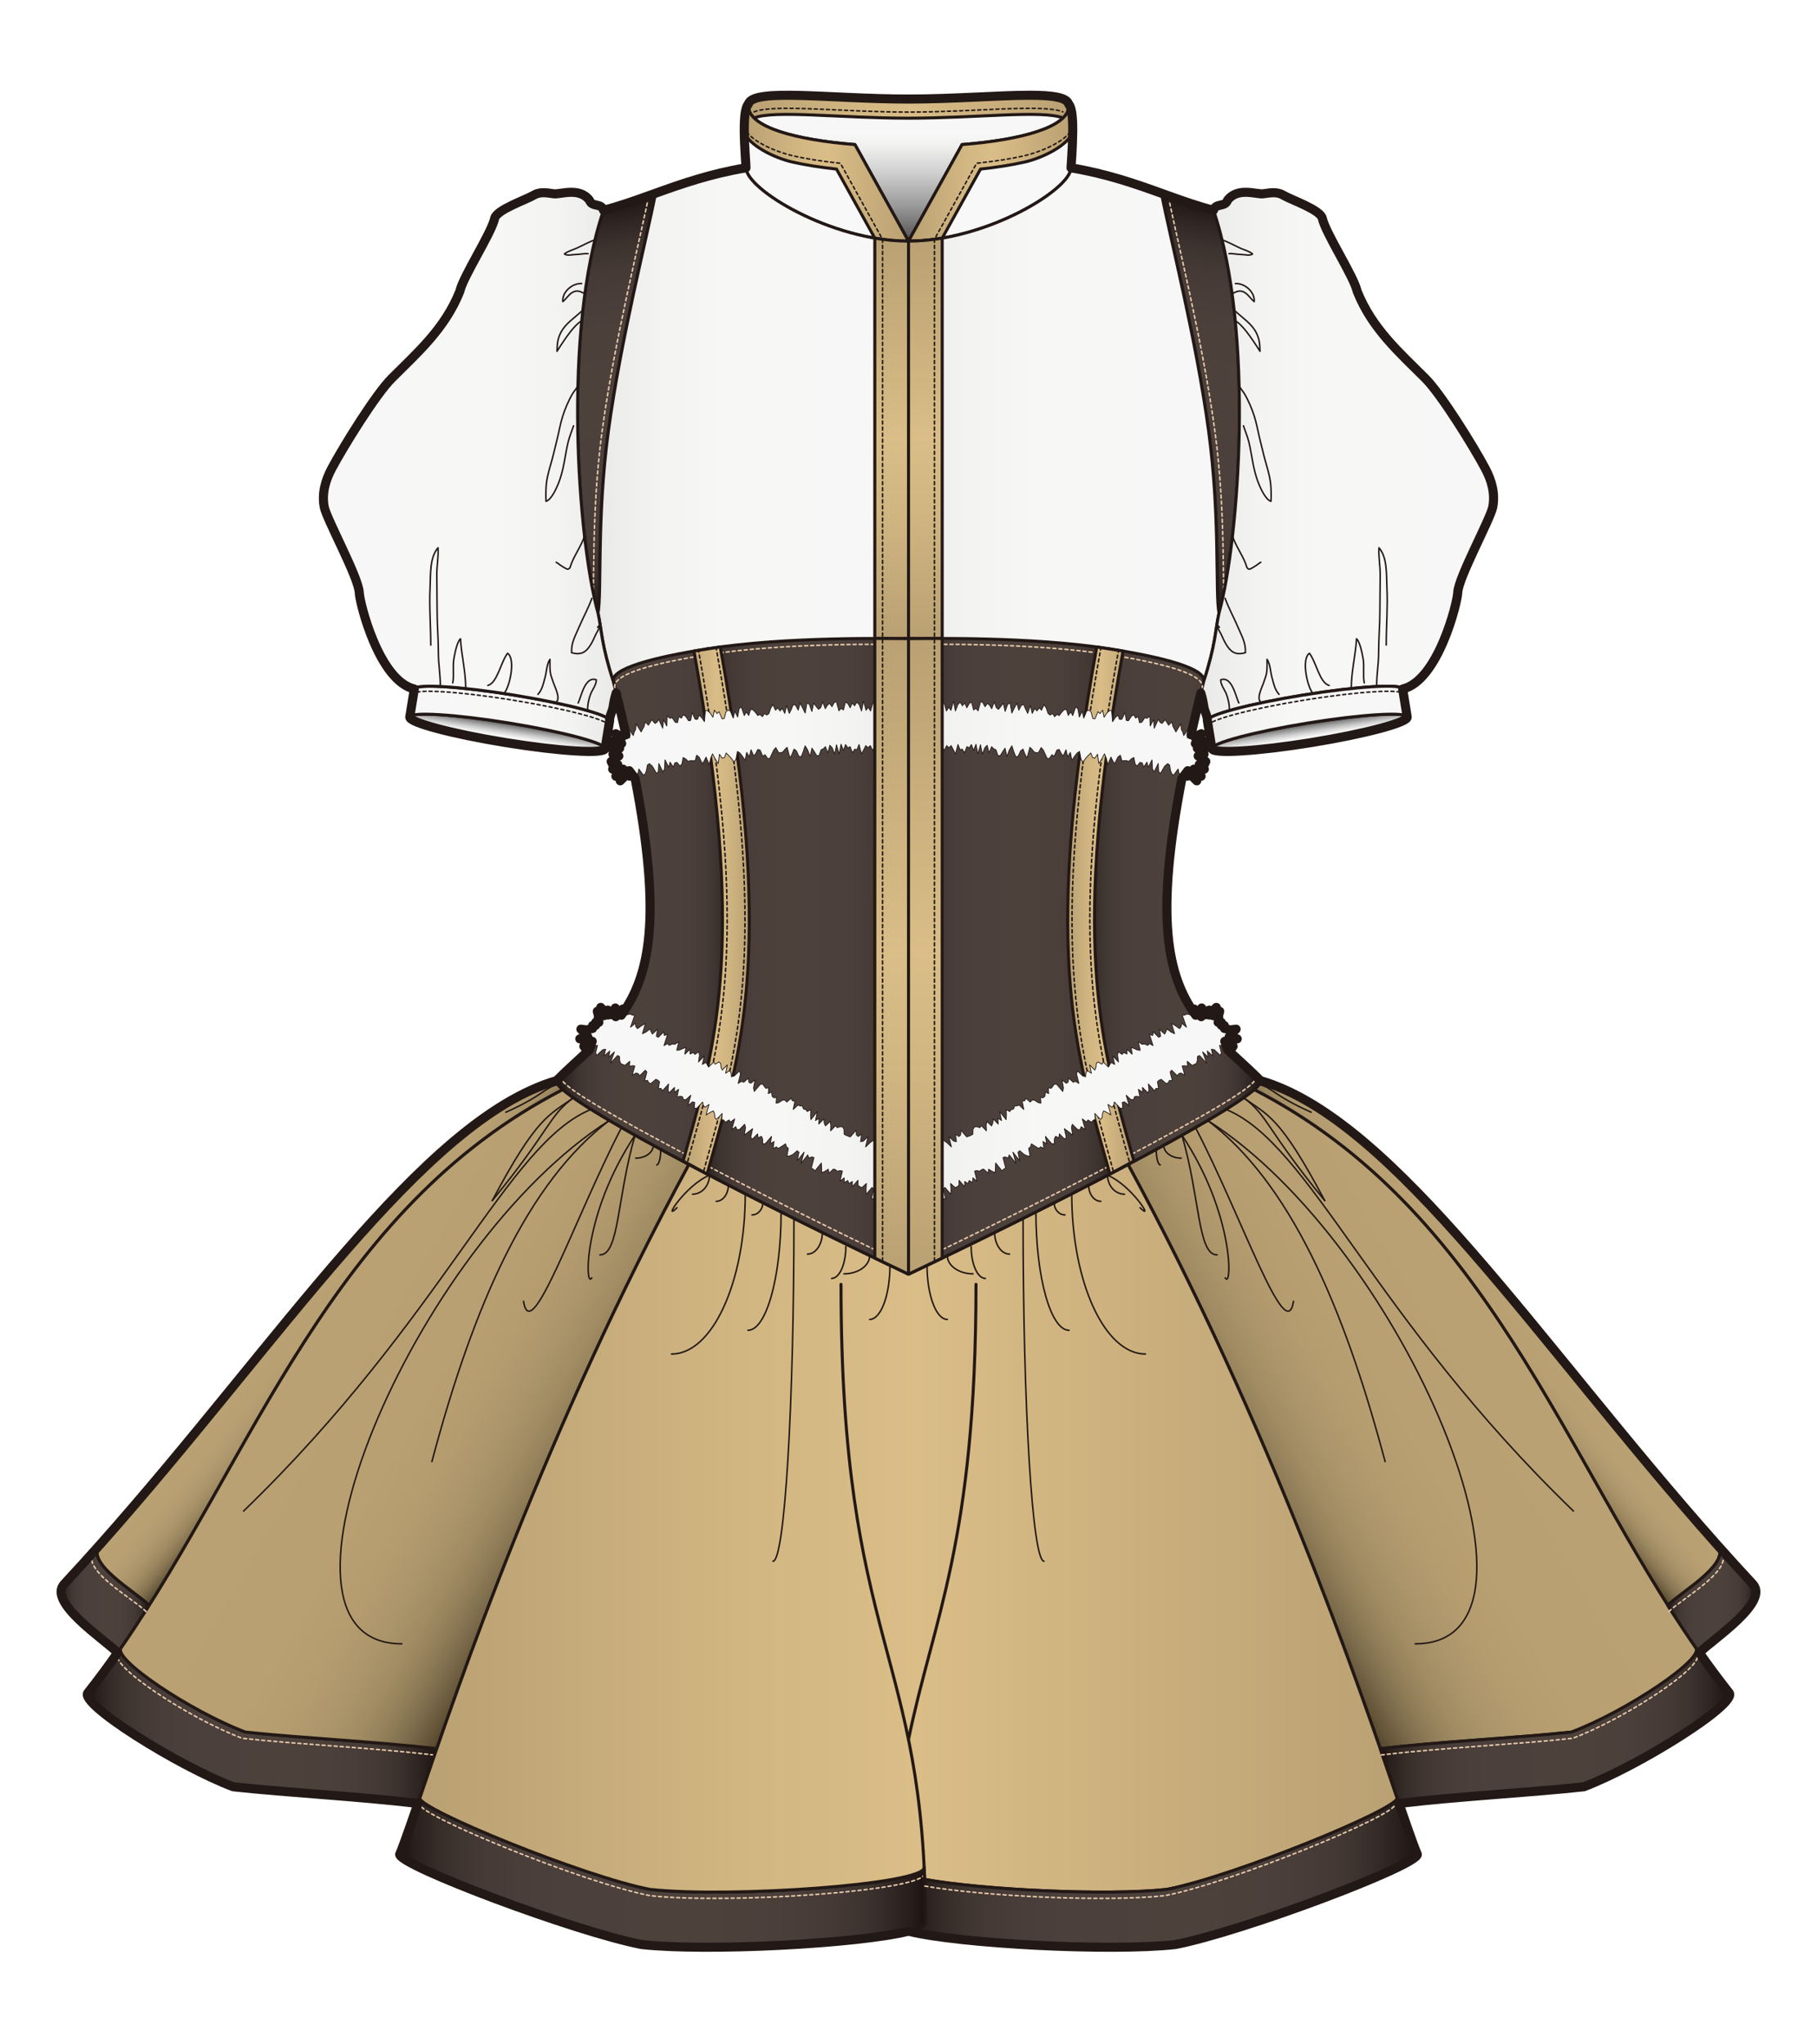 <?xml version="1.0" encoding="utf-8"?>
<!-- Generator: Adobe Illustrator 12.0.0, SVG Export Plug-In . SVG Version: 6.00 Build 51448)  -->
<!DOCTYPE svg PUBLIC "-//W3C//DTD SVG 1.1//EN" "http://www.w3.org/Graphics/SVG/1.1/DTD/svg11.dtd">
<svg  version="1.1" id="レイヤー_1" xmlns="http://www.w3.org/2000/svg" xmlns:xlink="http://www.w3.org/1999/xlink" width="600" height="675" viewBox="0 0 600 675"
	 overflow="visible" enable-background="new 0 0 600 675" xml:space="preserve">
<rect fill="none" width="600" height="675"/>
<g>
	
		<linearGradient id="XMLID_40_" gradientUnits="userSpaceOnUse" x1="2415.441" y1="429.728" x2="2435.093" y2="446.217" gradientTransform="matrix(-1 0 0 1 2915.477 0)">
		<stop  offset="0.006" style="stop-color:#BAA173"/>
		<stop  offset="0.299" style="stop-color:#B8A072"/>
		<stop  offset="0.462" style="stop-color:#B29B6F"/>
		<stop  offset="0.593" style="stop-color:#AA9369"/>
		<stop  offset="0.707" style="stop-color:#9C8860"/>
		<stop  offset="0.81" style="stop-color:#8A7754"/>
		<stop  offset="0.905" style="stop-color:#726244"/>
		<stop  offset="0.992" style="stop-color:#55472E"/>
		<stop  offset="1" style="stop-color:#53452C"/>
	</linearGradient>
	<path fill="url(#XMLID_40_)" stroke="#221815" stroke-linecap="round" stroke-linejoin="round" d="M550.717,530.037
		c-38.402-60.678-65.08-133.471-136.574-170.27c1.564-1.363,2.301-2.383,2.056-2.981c44.413,13.019,91.326,86.289,150.53,152.933
		l0,0C572.709,515.699,555.232,525.523,550.717,530.037L550.717,530.037z"/>
	
		<linearGradient id="XMLID_41_" gradientUnits="userSpaceOnUse" x1="2412.318" y1="445.557" x2="2504.938" y2="499.031" gradientTransform="matrix(-1 0 0 1 2915.477 0)">
		<stop  offset="0.006" style="stop-color:#BAA173"/>
		<stop  offset="0.423" style="stop-color:#B8A072"/>
		<stop  offset="0.574" style="stop-color:#B49C6F"/>
		<stop  offset="0.681" style="stop-color:#AC956A"/>
		<stop  offset="0.768" style="stop-color:#A18C63"/>
		<stop  offset="0.842" style="stop-color:#917E59"/>
		<stop  offset="0.908" style="stop-color:#7C6B4B"/>
		<stop  offset="0.966" style="stop-color:#645539"/>
		<stop  offset="1" style="stop-color:#53452C"/>
	</linearGradient>
	<path fill="url(#XMLID_41_)" stroke="#221815" stroke-linecap="round" stroke-linejoin="round" d="M414.143,359.768
		c-5.59,4.876-21.75,14.176-41.641,24.715h0.002c41.2,75.912,68.552,150.45,83.267,192.883l0.007,0.022
		c19.619-2.349,45.407-3.562,63.201-5.507c18.088-6.807,44.419-24.448,40.953-27.915c-43.732-63.052-68.727-144.538-145.787-184.2
		L414.143,359.768z"/>
	<linearGradient id="XMLID_42_" gradientUnits="userSpaceOnUse" x1="300" y1="79.577" x2="300" y2="31.447">
		<stop  offset="0" style="stop-color:#535151"/>
		<stop  offset="0.233" style="stop-color:#989898"/>
		<stop  offset="0.468" style="stop-color:#CFCFCF"/>
		<stop  offset="0.639" style="stop-color:#EEEEED"/>
		<stop  offset="0.725" style="stop-color:#F8F7F7"/>
	</linearGradient>
	<path fill="url(#XMLID_42_)" stroke="#221815" stroke-linecap="round" stroke-linejoin="round" d="M300.001,79.577
		c-26.449,0-52.948-35.499-52.948-44.722c0-6.099,26.498-2.153,52.947-2.153s52.947-3.946,52.947,2.153
		C352.947,44.078,326.45,79.577,300.001,79.577z"/>
	<path fill="#F8F8F8" stroke="#221815" stroke-linecap="round" stroke-linejoin="round" d="M299.999,79.615
		c25.697,0,53.665-17.149,53.665-24.198c0-2.34,1.7-18.57-0.795-21.065c0.051,0.171,0.077,0.352,0.077,0.542
		c0,7.131-15.845,11.313-35.262,12.843L299.999,79.615z"/>
	<linearGradient id="XMLID_43_" gradientUnits="userSpaceOnUse" x1="299.999" y1="56.983" x2="354.231" y2="56.983">
		<stop  offset="0.006" style="stop-color:#BAA173"/>
		<stop  offset="0.326" style="stop-color:#D1B682"/>
		<stop  offset="0.506" style="stop-color:#DABD87"/>
		<stop  offset="1" style="stop-color:#BAA173"/>
	</linearGradient>
	<path fill="url(#XMLID_43_)" stroke="#221815" stroke-linecap="round" stroke-linejoin="round" d="M311.127,78.633l12.651-22.806
		c5.333-0.575,10.229-1.35,14.497-2.305c6.131-1.374,14.549-5.626,15.951-9.955c0.04-4.175-0.232-8.09-1.357-9.215
		c0.051,0.171,0.077,0.352,0.077,0.542c0,7.131-15.845,11.313-35.262,12.843l-17.686,31.878
		C303.691,79.615,307.431,79.261,311.127,78.633z"/>
	<path fill="#F8F8F8" stroke="#221815" stroke-linecap="round" stroke-linejoin="round" d="M300,79.615
		c-25.697,0-53.665-17.149-53.665-24.198c0-2.34-1.7-18.57,0.795-21.065c-0.051,0.171-0.077,0.352-0.077,0.542
		c0,7.131,15.846,11.313,35.263,12.843L300,79.615z"/>
	<linearGradient id="XMLID_44_" gradientUnits="userSpaceOnUse" x1="381.688" y1="198.745" x2="404.82" y2="67.557">
		<stop  offset="0" style="stop-color:#1C110F"/>
		<stop  offset="0.031" style="stop-color:#2A201D"/>
		<stop  offset="0.069" style="stop-color:#352C28"/>
		<stop  offset="0.113" style="stop-color:#3E3430"/>
		<stop  offset="0.164" style="stop-color:#453A36"/>
		<stop  offset="0.227" style="stop-color:#493E3A"/>
		<stop  offset="0.314" style="stop-color:#4C403C"/>
		<stop  offset="0.545" style="stop-color:#4D413C"/>
		<stop  offset="0.69" style="stop-color:#4C403B"/>
		<stop  offset="0.768" style="stop-color:#493D39"/>
		<stop  offset="0.832" style="stop-color:#443935"/>
		<stop  offset="0.887" style="stop-color:#3C322E"/>
		<stop  offset="0.936" style="stop-color:#312825"/>
		<stop  offset="0.981" style="stop-color:#241A18"/>
		<stop  offset="1" style="stop-color:#1C110F"/>
	</linearGradient>
	<path fill="url(#XMLID_44_)" stroke="#221815" stroke-linecap="round" stroke-linejoin="round" d="M402.534,202.42
		c-1.292-6.411,0.471-31.307-3.44-60.158c-4.111-30.34-12.682-63.628-15.563-78.459c5.89,2.116,11.452,4.15,17.178,5.623
		C414.293,109.163,409.225,178.296,402.534,202.42z"/>
	
		<linearGradient id="XMLID_45_" gradientUnits="userSpaceOnUse" x1="3146.031" y1="198.745" x2="3169.163" y2="67.558" gradientTransform="matrix(-1 0 0 1 3364.342 0)">
		<stop  offset="0" style="stop-color:#1C110F"/>
		<stop  offset="0.031" style="stop-color:#2A201D"/>
		<stop  offset="0.069" style="stop-color:#352C28"/>
		<stop  offset="0.113" style="stop-color:#3E3430"/>
		<stop  offset="0.164" style="stop-color:#453A36"/>
		<stop  offset="0.227" style="stop-color:#493E3A"/>
		<stop  offset="0.314" style="stop-color:#4C403C"/>
		<stop  offset="0.545" style="stop-color:#4D413C"/>
		<stop  offset="0.69" style="stop-color:#4C403B"/>
		<stop  offset="0.768" style="stop-color:#493D39"/>
		<stop  offset="0.832" style="stop-color:#443935"/>
		<stop  offset="0.887" style="stop-color:#3C322E"/>
		<stop  offset="0.936" style="stop-color:#312825"/>
		<stop  offset="0.981" style="stop-color:#241A18"/>
		<stop  offset="1" style="stop-color:#1C110F"/>
	</linearGradient>
	<path fill="url(#XMLID_45_)" stroke="#221815" stroke-linecap="round" stroke-linejoin="round" d="M197.466,202.42
		c1.292-6.411-0.47-31.307,3.44-60.158c4.111-30.34,12.682-63.628,15.563-78.459c-5.89,2.116-11.452,4.15-17.178,5.623
		C185.707,109.163,190.775,178.296,197.466,202.42z"/>
	<path fill="none" stroke="#E8CBAC" stroke-width="0.5" stroke-linecap="round" stroke-linejoin="round" stroke-dasharray="1" d="
		M195.397,202.42c1.292-6.411-0.47-31.307,3.439-60.158c4.112-30.34,12.682-63.628,15.563-78.459"/>
	<path fill="none" stroke="#E8CBAC" stroke-width="0.5" stroke-linecap="round" stroke-linejoin="round" stroke-dasharray="1" d="
		M404.603,202.42c-1.292-6.411,0.472-31.307-3.439-60.158c-4.112-30.34-12.682-63.628-15.563-78.459"/>
	<linearGradient id="XMLID_46_" gradientUnits="userSpaceOnUse" x1="300" y1="140.238" x2="402.534" y2="140.238">
		<stop  offset="0" style="stop-color:#E9E8E8"/>
		<stop  offset="0.044" style="stop-color:#ECECEB"/>
		<stop  offset="0.195" style="stop-color:#F3F3F2"/>
		<stop  offset="0.408" style="stop-color:#F7F7F6"/>
		<stop  offset="1" style="stop-color:#F8F7F7"/>
	</linearGradient>
	<path fill="url(#XMLID_46_)" stroke="#221815" stroke-linecap="round" stroke-linejoin="round" d="M300,210.863
		c9.563,0,99.629,3.384,97.466,14.197c4.055-12.513,3.785-16.76,5.068-22.64c-1.292-6.411,0.471-31.307-3.44-60.158
		c-4.111-30.34-12.682-63.628-15.563-78.459c-8.705-3.128-18.131-6.439-29.866-8.387c0,7.049-27.968,24.198-53.665,24.198V210.863z"
		/>
	<linearGradient id="XMLID_47_" gradientUnits="userSpaceOnUse" x1="197.466" y1="140.238" x2="300" y2="140.238">
		<stop  offset="0" style="stop-color:#E9E8E8"/>
		<stop  offset="0.044" style="stop-color:#ECECEB"/>
		<stop  offset="0.195" style="stop-color:#F3F3F2"/>
		<stop  offset="0.408" style="stop-color:#F7F7F6"/>
		<stop  offset="1" style="stop-color:#F8F7F7"/>
	</linearGradient>
	<path fill="url(#XMLID_47_)" stroke="#221815" stroke-linecap="round" stroke-linejoin="round" d="M300,210.863
		c-9.563,0-99.629,3.384-97.465,14.197c-4.056-12.513-3.786-16.76-5.069-22.64c1.292-6.411-0.47-31.307,3.44-60.158
		c4.111-30.34,12.682-63.628,15.563-78.459c8.705-3.128,18.132-6.439,29.866-8.387c0,7.049,27.968,24.198,53.665,24.198V210.863z"/>
	<linearGradient id="XMLID_48_" gradientUnits="userSpaceOnUse" x1="20.18" y1="527.704" x2="49.283" y2="527.704">
		<stop  offset="0" style="stop-color:#1C110F"/>
		<stop  offset="0.031" style="stop-color:#2A201D"/>
		<stop  offset="0.069" style="stop-color:#352C28"/>
		<stop  offset="0.113" style="stop-color:#3E3430"/>
		<stop  offset="0.164" style="stop-color:#453A36"/>
		<stop  offset="0.227" style="stop-color:#493E3A"/>
		<stop  offset="0.314" style="stop-color:#4C403C"/>
		<stop  offset="0.545" style="stop-color:#4D413C"/>
		<stop  offset="0.69" style="stop-color:#4C403B"/>
		<stop  offset="0.768" style="stop-color:#493D39"/>
		<stop  offset="0.832" style="stop-color:#443935"/>
		<stop  offset="0.887" style="stop-color:#3C322E"/>
		<stop  offset="0.936" style="stop-color:#312825"/>
		<stop  offset="0.981" style="stop-color:#241A18"/>
		<stop  offset="1" style="stop-color:#1C110F"/>
	</linearGradient>
	<path fill="url(#XMLID_48_)" stroke="#221815" stroke-linecap="round" stroke-linejoin="round" d="M38.869,545.689
		c3.588-5.102,7.046-10.33,10.414-15.652h-0.001c-4.515-4.514-21.991-14.338-16.011-20.318l0,0
		c-3.924,4.416-7.902,8.806-11.938,13.146c-5.979,5.979,13.006,18.31,17.517,22.823L38.869,545.689z"/>
	<linearGradient id="XMLID_49_" gradientUnits="userSpaceOnUse" x1="99.965" y1="429.728" x2="119.616" y2="446.217">
		<stop  offset="0.006" style="stop-color:#BAA173"/>
		<stop  offset="0.299" style="stop-color:#B8A072"/>
		<stop  offset="0.462" style="stop-color:#B29B6F"/>
		<stop  offset="0.593" style="stop-color:#AA9369"/>
		<stop  offset="0.707" style="stop-color:#9C8860"/>
		<stop  offset="0.81" style="stop-color:#8A7754"/>
		<stop  offset="0.905" style="stop-color:#726244"/>
		<stop  offset="0.992" style="stop-color:#55472E"/>
		<stop  offset="1" style="stop-color:#53452C"/>
	</linearGradient>
	<path fill="url(#XMLID_49_)" stroke="#221815" stroke-linecap="round" stroke-linejoin="round" d="M49.283,530.037
		c38.402-60.678,65.081-133.471,136.574-170.27c-1.564-1.363-2.301-2.383-2.056-2.981c-44.413,13.019-91.326,86.289-150.53,152.933
		l0,0C27.291,515.699,44.768,525.523,49.283,530.037L49.283,530.037z"/>
	<linearGradient id="XMLID_50_" gradientUnits="userSpaceOnUse" x1="28.821" y1="569.712" x2="144.23" y2="569.712">
		<stop  offset="0" style="stop-color:#1C110F"/>
		<stop  offset="0.031" style="stop-color:#2A201D"/>
		<stop  offset="0.069" style="stop-color:#352C28"/>
		<stop  offset="0.113" style="stop-color:#3E3430"/>
		<stop  offset="0.164" style="stop-color:#453A36"/>
		<stop  offset="0.227" style="stop-color:#493E3A"/>
		<stop  offset="0.314" style="stop-color:#4C403C"/>
		<stop  offset="0.545" style="stop-color:#4D413C"/>
		<stop  offset="0.69" style="stop-color:#4C403B"/>
		<stop  offset="0.768" style="stop-color:#493D39"/>
		<stop  offset="0.832" style="stop-color:#443935"/>
		<stop  offset="0.887" style="stop-color:#3C322E"/>
		<stop  offset="0.936" style="stop-color:#312825"/>
		<stop  offset="0.981" style="stop-color:#241A18"/>
		<stop  offset="1" style="stop-color:#1C110F"/>
	</linearGradient>
	<path fill="url(#XMLID_50_)" stroke="#221815" stroke-linecap="round" stroke-linejoin="round" d="M138.023,595.459
		c1.734-5.085,3.802-11.162,6.206-18.094l-0.007,0.022c-19.619-2.349-45.407-3.562-63.2-5.507
		c-18.089-6.807-44.42-24.448-40.954-27.915c-3.529,5.091-7.184,10.063-10.996,14.882c-3.466,3.465,29.861,24.299,47.951,31.107
		C94.816,591.898,118.403,593.111,138.023,595.459z"/>
	<linearGradient id="XMLID_51_" gradientUnits="userSpaceOnUse" x1="96.842" y1="445.557" x2="189.462" y2="499.031">
		<stop  offset="0.006" style="stop-color:#BAA173"/>
		<stop  offset="0.423" style="stop-color:#B8A072"/>
		<stop  offset="0.574" style="stop-color:#B49C6F"/>
		<stop  offset="0.681" style="stop-color:#AC956A"/>
		<stop  offset="0.768" style="stop-color:#A18C63"/>
		<stop  offset="0.842" style="stop-color:#917E59"/>
		<stop  offset="0.908" style="stop-color:#7C6B4B"/>
		<stop  offset="0.966" style="stop-color:#645539"/>
		<stop  offset="1" style="stop-color:#53452C"/>
	</linearGradient>
	<path fill="url(#XMLID_51_)" stroke="#221815" stroke-linecap="round" stroke-linejoin="round" d="M185.857,359.768
		c5.59,4.876,21.75,14.176,41.641,24.715h-0.001c-41.201,75.912-68.553,150.45-83.268,192.883l-0.007,0.022
		c-19.619-2.349-45.407-3.562-63.2-5.507c-18.089-6.807-44.42-24.448-40.954-27.915c43.732-63.052,68.727-144.538,145.787-184.2
		L185.857,359.768z"/>
	<linearGradient id="XMLID_52_" gradientUnits="userSpaceOnUse" x1="131.97" y1="618.326" x2="305.595" y2="618.326">
		<stop  offset="0" style="stop-color:#1C110F"/>
		<stop  offset="0.031" style="stop-color:#2A201D"/>
		<stop  offset="0.069" style="stop-color:#352C28"/>
		<stop  offset="0.113" style="stop-color:#3E3430"/>
		<stop  offset="0.164" style="stop-color:#453A36"/>
		<stop  offset="0.227" style="stop-color:#493E3A"/>
		<stop  offset="0.314" style="stop-color:#4C403C"/>
		<stop  offset="0.545" style="stop-color:#4D413C"/>
		<stop  offset="0.69" style="stop-color:#4C403B"/>
		<stop  offset="0.768" style="stop-color:#493D39"/>
		<stop  offset="0.832" style="stop-color:#443935"/>
		<stop  offset="0.887" style="stop-color:#3C322E"/>
		<stop  offset="0.936" style="stop-color:#312825"/>
		<stop  offset="0.981" style="stop-color:#241A18"/>
		<stop  offset="1" style="stop-color:#1C110F"/>
	</linearGradient>
	<path fill="url(#XMLID_52_)" stroke="#221815" stroke-linecap="round" stroke-linejoin="round" d="M131.97,612.268
		c0,3.726,57.818,25.478,79.895,29.77c26.248,2.891,93.73-1.599,93.73-7.193c0-5.033-0.088-9.789-0.253-14.303
		c-0.048-1.322-0.104-2.621-0.165-3.901v-0.003c0,5.596-64.294,10.087-90.544,7.194c-22.074-4.29-76.013-26.395-76.013-30.12v0.001
		C135.28,603.504,133.074,609.969,131.97,612.268z"/>
	<path fill="none" stroke="#E8CBAC" stroke-width="0.5" stroke-linecap="round" stroke-linejoin="round" stroke-dasharray="1" d="
		M48.25,532.105L48.25,532.105c-4.515-4.514-22.803-14.338-16.822-20.317"/>
	<path fill="none" stroke="#E8CBAC" stroke-width="0.5" stroke-linecap="round" stroke-linejoin="round" stroke-dasharray="1" d="
		M143.195,579.434l-0.007,0.021c-19.618-2.348-45.406-3.561-63.2-5.505c-18.088-6.807-44.419-24.45-40.951-27.915"/>
	<path fill="none" stroke="#E8CBAC" stroke-width="0.5" stroke-linecap="round" stroke-linejoin="round" stroke-dasharray="1" d="
		M305.178,618.708v-0.002c0,5.595-64.294,10.087-90.543,7.193c-22.075-4.29-76.014-26.394-76.014-30.12"/>
	<linearGradient id="XMLID_53_" gradientUnits="userSpaceOnUse" x1="138.62" y1="504.607" x2="461.38" y2="504.607">
		<stop  offset="0.006" style="stop-color:#BAA173"/>
		<stop  offset="0.326" style="stop-color:#D1B682"/>
		<stop  offset="0.506" style="stop-color:#DABD87"/>
		<stop  offset="1" style="stop-color:#BAA173"/>
	</linearGradient>
	<path fill="url(#XMLID_53_)" stroke="#221815" stroke-linecap="round" stroke-linejoin="round" d="M227.498,384.482
		c-47.179,86.926-76.197,172.049-88.878,209.229l0,0c0,3.726,53.938,25.828,76.013,30.119c26.25,2.894,90.544-1.598,90.544-7.193
		v0.002c0.062,1.281,0.117,2.58,0.165,3.901h0.004c19.342,3.479,60.356,5.457,80.021,3.29c22.074-4.291,76.013-26.394,76.013-30.119
		l-0.002-0.005c-12.681-37.181-41.699-122.302-88.876-209.224h0.002C349.8,396.514,322.239,410.161,300,420.693
		c-22.241-10.532-49.803-24.182-72.506-36.213L227.498,384.482z"/>
	<linearGradient id="XMLID_54_" gradientUnits="userSpaceOnUse" x1="299.996" y1="618.323" x2="468.032" y2="618.323">
		<stop  offset="0" style="stop-color:#1C110F"/>
		<stop  offset="0.031" style="stop-color:#2A201D"/>
		<stop  offset="0.069" style="stop-color:#352C28"/>
		<stop  offset="0.113" style="stop-color:#3E3430"/>
		<stop  offset="0.164" style="stop-color:#453A36"/>
		<stop  offset="0.227" style="stop-color:#493E3A"/>
		<stop  offset="0.314" style="stop-color:#4C403C"/>
		<stop  offset="0.545" style="stop-color:#4D413C"/>
		<stop  offset="0.69" style="stop-color:#4C403B"/>
		<stop  offset="0.768" style="stop-color:#493D39"/>
		<stop  offset="0.832" style="stop-color:#443935"/>
		<stop  offset="0.887" style="stop-color:#3C322E"/>
		<stop  offset="0.936" style="stop-color:#312825"/>
		<stop  offset="0.981" style="stop-color:#241A18"/>
		<stop  offset="1" style="stop-color:#1C110F"/>
	</linearGradient>
	<path fill="url(#XMLID_54_)" stroke="#221815" stroke-linecap="round" stroke-linejoin="round" d="M305.595,634.843
		c0-5.034-0.088-9.788-0.253-14.303h0.004c19.342,3.479,60.356,5.457,80.021,3.29c22.074-4.291,76.013-26.394,76.013-30.119
		l-0.002-0.005c3.341,9.796,5.549,16.263,6.654,18.562c0,3.726-57.82,25.478-79.896,29.77c-21.667,2.386-71.427-0.257-88.14-4.398
		H300C303.537,636.764,305.595,635.819,305.595,634.843z"/>
	<linearGradient id="XMLID_55_" gradientUnits="userSpaceOnUse" x1="305.565" y1="211.423" x2="305.565" y2="78.633">
		<stop  offset="0.006" style="stop-color:#BAA173"/>
		<stop  offset="0.326" style="stop-color:#D1B682"/>
		<stop  offset="0.506" style="stop-color:#DABD87"/>
		<stop  offset="1" style="stop-color:#BAA173"/>
	</linearGradient>
	<path fill="url(#XMLID_55_)" stroke="#221815" stroke-linecap="round" stroke-linejoin="round" d="M311.128,78.633v132.79
		c-5.491-0.369-9.49-0.56-11.128-0.56V79.615C303.693,79.615,307.432,79.261,311.128,78.633z"/>
	<linearGradient id="XMLID_56_" gradientUnits="userSpaceOnUse" x1="357.017" y1="299.901" x2="416.245" y2="299.901">
		<stop  offset="0" style="stop-color:#1C110F"/>
		<stop  offset="0.031" style="stop-color:#2A201D"/>
		<stop  offset="0.069" style="stop-color:#352C28"/>
		<stop  offset="0.113" style="stop-color:#3E3430"/>
		<stop  offset="0.164" style="stop-color:#453A36"/>
		<stop  offset="0.227" style="stop-color:#493E3A"/>
		<stop  offset="0.314" style="stop-color:#4C403C"/>
		<stop  offset="0.545" style="stop-color:#4D413C"/>
		<stop  offset="0.69" style="stop-color:#4C403B"/>
		<stop  offset="0.768" style="stop-color:#493D39"/>
		<stop  offset="0.832" style="stop-color:#443935"/>
		<stop  offset="0.887" style="stop-color:#3C322E"/>
		<stop  offset="0.936" style="stop-color:#312825"/>
		<stop  offset="0.981" style="stop-color:#241A18"/>
		<stop  offset="1" style="stop-color:#1C110F"/>
	</linearGradient>
	<path fill="url(#XMLID_56_)" stroke="#221815" stroke-linecap="round" stroke-linejoin="round" d="M416.199,356.783
		c1.148,2.819-19.27,14.816-45.725,28.772c-9.9-36.087-22.482-69.131-3.962-171.309c17.751,2.809,31.823,6.461,30.953,10.813
		C371.246,329.67,392.143,332.725,416.199,356.783z"/>
	
		<linearGradient id="XMLID_57_" gradientUnits="userSpaceOnUse" x1="2883.62" y1="299.901" x2="2942.849" y2="299.901" gradientTransform="matrix(-1 0 0 1 3126.604 0)">
		<stop  offset="0" style="stop-color:#1C110F"/>
		<stop  offset="0.031" style="stop-color:#2A201D"/>
		<stop  offset="0.069" style="stop-color:#352C28"/>
		<stop  offset="0.113" style="stop-color:#3E3430"/>
		<stop  offset="0.164" style="stop-color:#453A36"/>
		<stop  offset="0.227" style="stop-color:#493E3A"/>
		<stop  offset="0.314" style="stop-color:#4C403C"/>
		<stop  offset="0.545" style="stop-color:#4D413C"/>
		<stop  offset="0.69" style="stop-color:#4C403B"/>
		<stop  offset="0.768" style="stop-color:#493D39"/>
		<stop  offset="0.832" style="stop-color:#443935"/>
		<stop  offset="0.887" style="stop-color:#3C322E"/>
		<stop  offset="0.936" style="stop-color:#312825"/>
		<stop  offset="0.981" style="stop-color:#241A18"/>
		<stop  offset="1" style="stop-color:#1C110F"/>
	</linearGradient>
	<path fill="url(#XMLID_57_)" stroke="#221815" stroke-linecap="round" stroke-linejoin="round" d="M183.801,356.783
		c-1.148,2.819,19.27,14.816,45.725,28.772c9.902-36.087,22.482-69.131,3.962-171.309c-17.751,2.809-31.823,6.461-30.952,10.813
		C228.754,329.67,207.858,332.725,183.801,356.783z"/>
	<path fill="none" stroke="#221815" stroke-width="0.5" stroke-linecap="round" stroke-linejoin="round" d="M184.254,358.131
		c-4.25,0.772-4.608,3.496-17.222,9.104"/>
	<path fill="none" stroke="#221815" stroke-linecap="round" stroke-linejoin="round" d="M277.713,424.066
		c0,119.595,27.882,120.961,27.882,210.776"/>
	<path fill="none" stroke="#221815" stroke-width="0.5" stroke-linecap="round" stroke-linejoin="round" d="M234.264,388.041
		c0,3.456-2.498,6.252-5.582,6.252"/>
	<path fill="none" stroke="#221815" stroke-width="0.5" stroke-linecap="round" stroke-linejoin="round" d="M234.264,388.041
		c-8.037,3.35-15.741,15.74-10.716,10.717"/>
	<path fill="none" stroke="#221815" stroke-width="0.5" stroke-linecap="round" stroke-linejoin="round" d="M240.516,391.288
		c0,2.962-1.798,5.358-4.019,5.358"/>
	<path fill="none" stroke="#221815" stroke-width="0.5" stroke-linecap="round" stroke-linejoin="round" d="M246.097,394.154
		c0,29.247-10.885,52.914-24.335,52.914"/>
	<path fill="none" stroke="#221815" stroke-width="0.5" stroke-linecap="round" stroke-linejoin="round" d="M251.902,397.111
		c0,2.221-1.6,4.019-3.572,4.019"/>
	<path fill="none" stroke="#221815" stroke-width="0.5" stroke-linecap="round" stroke-linejoin="round" d="M257.931,400.152
		c0,21.596-4.894,39.072-10.94,39.072"/>
	<path fill="none" stroke="#221815" stroke-width="0.5" stroke-linecap="round" stroke-linejoin="round" d="M262.172,402.277
		c0,62.566-3.096,113.195-6.921,113.195"/>
	<path fill="none" stroke="#221815" stroke-width="0.5" stroke-linecap="round" stroke-linejoin="round" d="M271.55,406.932
		c0,3.949-2.197,7.146-4.912,7.146"/>
	<path fill="none" stroke="#221815" stroke-width="0.5" stroke-linecap="round" stroke-linejoin="round" d="M279.302,411.609
		c0,5.799-2.096,10.493-4.688,10.493"/>
	<path fill="none" stroke="#221815" stroke-width="0.5" stroke-linecap="round" stroke-linejoin="round" d="M293.875,417.778
		c0,9.872-2.995,17.861-6.697,17.861"/>
	<path fill="none" stroke="#221815" stroke-width="0.5" stroke-linecap="round" stroke-linejoin="round" d="M287.178,414.561
		c0,3.331-3.794,6.028-8.482,6.028"/>
	
		<linearGradient id="XMLID_58_" gradientUnits="userSpaceOnUse" x1="2851.029" y1="238.715" x2="2852.055" y2="245.193" gradientTransform="matrix(-1 0 0 1 3019.106 0)">
		<stop  offset="0" style="stop-color:#535151"/>
		<stop  offset="0.233" style="stop-color:#989898"/>
		<stop  offset="0.468" style="stop-color:#CFCFCF"/>
		<stop  offset="0.639" style="stop-color:#EEEEED"/>
		<stop  offset="0.725" style="stop-color:#F8F7F7"/>
	</linearGradient>
	<path fill="url(#XMLID_58_)" stroke="#221815" stroke-linecap="round" stroke-linejoin="round" d="M135.32,236.729
		c-0.288,1.786,13.914,5.574,31.721,8.46c17.807,2.885,32.479,3.778,32.767,1.992c0.29-1.787-13.911-5.575-31.716-8.462
		C150.283,235.833,135.611,234.941,135.32,236.729z"/>
	
		<linearGradient id="XMLID_59_" gradientUnits="userSpaceOnUse" x1="2817.797" y1="236.875" x2="2883.785" y2="236.875" gradientTransform="matrix(-1 0 0 1 3019.106 0)">
		<stop  offset="0" style="stop-color:#E9E8E8"/>
		<stop  offset="0.044" style="stop-color:#ECECEB"/>
		<stop  offset="0.195" style="stop-color:#F3F3F2"/>
		<stop  offset="0.408" style="stop-color:#F7F7F6"/>
		<stop  offset="1" style="stop-color:#F8F7F7"/>
	</linearGradient>
	<path fill="url(#XMLID_59_)" stroke="#221815" stroke-linecap="round" stroke-linejoin="round" d="M199.808,247.181l1.497-9.236
		c0.29-1.788-13.912-5.576-31.719-8.462s-32.477-3.779-32.767-1.993l-1.499,9.238c0.291-1.787,14.963-0.896,32.771,1.99
		C185.896,241.606,200.098,245.394,199.808,247.181z"/>
	<g>
		<linearGradient id="XMLID_60_" gradientUnits="userSpaceOnUse" x1="396.532" y1="150.716" x2="493.2" y2="150.716">
			<stop  offset="0" style="stop-color:#E9E8E8"/>
			<stop  offset="0.044" style="stop-color:#ECECEB"/>
			<stop  offset="0.195" style="stop-color:#F3F3F2"/>
			<stop  offset="0.408" style="stop-color:#F7F7F6"/>
			<stop  offset="1" style="stop-color:#F8F7F7"/>
		</linearGradient>
		<path fill="url(#XMLID_60_)" stroke="#221815" stroke-linecap="round" stroke-linejoin="round" d="M463.181,227.49
			c-0.29-1.786-14.958-0.894-32.767,1.993c-17.807,2.886-32.009,6.674-31.718,8.462c0.048-1.607-0.909-3.019-1.141-4.478
			c-0.269-1.688-0.53-3.05-1.023-4.647c0.304-1.239,0.615-2.493,0.934-3.76c4.055-12.513,3.785-16.76,5.068-22.64
			c6.69-24.125,11.759-93.258-1.825-132.995c0.694-2.5,3.854-0.932,4.616-3.289c3.431-4.508,9.702-1.822,11.854-2.164
			c2.627-0.414,4.697-0.642,6.486,0.425c2.651,1.583,12.367,4.851,12.986,7.704c1.078,4.93,10.433,19.165,11.51,24.094
			c4.931,12.338,13.953,20.189,22.498,28.734c5.26,5.26,15.948,22.498,19.838,29.83c1.998,3.769,3.264,7.986,2.454,12.542
			c-0.7,3.956-11.431,23.407-11.589,28.4C481.267,198.878,474.918,224.755,463.181,227.49z"/>
		<path fill="none" stroke="#221815" stroke-width="0.5" stroke-linecap="round" stroke-linejoin="round" d="M403.555,79.219
			c1.934,0.6,4.139,1.887,6.029,2.729c1.183,0.528,3.243,1.112,4.03,1.919c-0.919,0.689-2.825,0.144-3.94,0.146
			c-1.278,0.002-2.59-0.388-3.842-0.241"/>
		<path fill="none" stroke="#221815" stroke-width="0.5" stroke-linecap="round" stroke-linejoin="round" d="M407.945,93.626
			c3.133-0.169,6.502,2.838,6.211,5.952c-1.219-0.927-2.082-2.59-3.547-3.219c-1.454-0.623-2.43-0.01-3.744,0.624"/>
		<path fill="none" stroke="#221815" stroke-width="0.5" stroke-linecap="round" stroke-linejoin="round" d="M408.028,102.833
			c2.419,2.262,5.321,4.037,6.833,7.074c1.044,2.093,1.155,3.718,1.206,6.08c-1.421-2.247-2.984-4.619-4.584-6.653
			c-0.743-0.948-2.522-2.964-3.575-3.382"/>
		<path fill="none" stroke="#221815" stroke-width="0.5" stroke-linecap="round" stroke-linejoin="round" d="M409.166,127.177
			c0.273,0.941,1.146,1.827,1.678,2.688c0.728,1.179,1.384,2.549,1.941,3.82c1.027,2.34,1.824,4.869,2.348,7.367
			c0.664,3.16,1.442,6.241,2.208,9.32c0.595,2.387,1.376,4.716,1.889,7.138c0.532,2.52,0.584,5.308,0.471,8.013
			c-1.832-0.524-3.543-4.509-4.187-6.135c-0.82-2.075-1.365-4.364-1.788-6.535c-0.45-2.303-0.778-4.682-1.356-6.976
			c-0.464-1.85-1.168-3.492-1.765-5.275"/>
		<path fill="none" stroke="#221815" stroke-width="0.5" stroke-linecap="round" stroke-linejoin="round" d="M404.554,197.551
			c1.148,3.254,2.914,6.367,4.219,9.47c1.241,2.954,2.643,5.128,2.476,8.494c-2.551,0.707-4.302,0.28-5.883-2.021
			c-0.647-0.943-1.237-2.046-1.678-3.117c-0.516-1.253-1.543-2.674-1.877-3.946c0.353,0.106,0.66,0.374,0.825,0.709"/>
		<path fill="none" stroke="#221815" stroke-width="0.5" stroke-linecap="round" stroke-linejoin="round" d="M406.62,177.255
			c0.155-0.113,0.159-0.23,0.366-0.237c1.076,3.193,3.09,5.938,4.31,8.988c0.293,0.737,0.375,1.81,1.198,1.918
			c0.404,0.055,1.858-0.937,2.158-1.115c0.59-0.352,1.072-0.851,1.678-1.162"/>
		<path fill="none" stroke="#221815" stroke-width="0.5" stroke-linecap="round" stroke-linejoin="round" d="M446.209,227.344
			c0.011-5.695,1.41-10.896,1.732-16.426c1.056,0.81,1.876,4.716,2.197,6.66c0.41,2.457-0.127,5.55,0.357,7.882"/>
		<path fill="none" stroke="#221815" stroke-width="0.5" stroke-linecap="round" stroke-linejoin="round" d="M454.609,226.667
			c-0.08-3.653,0.627-7.277,0.628-10.955c0-4.674,0.419-9.267,0.419-13.928c0-4.045,0.107-8.063,0.105-12.097
			c0-2.93-0.593-5.969-0.403-8.824c2.813,3.237,2.414,8.81,2.627,13.146c0.312,6.366-0.231,12.59-0.231,18.97"/>
		<path fill="none" stroke="#221815" stroke-width="0.5" stroke-linecap="round" stroke-linejoin="round" d="M433.631,228.979
			c-1.9-1.759-4.021-11.449-1.232-13.28c2.256,2.962,3.378,9.804,6.506,10.619"/>
		<path fill="none" stroke="#221815" stroke-width="0.5" stroke-linecap="round" stroke-linejoin="round" d="M422.361,229.26
			c-1.469-1.619-1.818-3.717-2.365-5.688c-0.544-1.958-0.495-4.225-1.594-5.874c0.011,1.35,0.042,2.76-0.09,4.063
			c-0.13,1.28-0.635,2.321-1.02,3.542c-0.462,1.469-2.822,5.881-0.566,6.713"/>
		<path fill="none" stroke="#221815" stroke-width="0.5" stroke-linecap="round" stroke-linejoin="round" d="M405.963,234.625
			c0.049-1.851-0.355-3.825-1.022-5.524c-0.549-1.395-1.954-3.145-1.838-4.644c3.716-1.331,4.922,5.436,5.976,7.65"/>
	</g>
	<g>
		
			<linearGradient id="XMLID_61_" gradientUnits="userSpaceOnUse" x1="2745.523" y1="150.716" x2="2842.19" y2="150.716" gradientTransform="matrix(-1 0 0 1 2948.99 0)">
			<stop  offset="0" style="stop-color:#E9E8E8"/>
			<stop  offset="0.044" style="stop-color:#ECECEB"/>
			<stop  offset="0.195" style="stop-color:#F3F3F2"/>
			<stop  offset="0.408" style="stop-color:#F7F7F6"/>
			<stop  offset="1" style="stop-color:#F8F7F7"/>
		</linearGradient>
		<path fill="url(#XMLID_61_)" stroke="#221815" stroke-linecap="round" stroke-linejoin="round" d="M136.819,227.49
			c0.29-1.786,14.96-0.894,32.767,1.993s32.009,6.674,31.719,8.462c-0.049-1.607,0.908-3.019,1.14-4.478
			c0.269-1.688,0.53-3.05,1.023-4.647c-0.304-1.239-0.615-2.493-0.933-3.76c-4.056-12.513-3.786-16.76-5.069-22.64
			c-6.69-24.125-11.759-93.258,1.825-132.995c-0.694-2.5-3.854-0.932-4.616-3.289c-3.431-4.508-9.702-1.822-11.854-2.164
			c-2.626-0.414-4.697-0.642-6.486,0.425c-2.651,1.583-12.366,4.851-12.986,7.704c-1.076,4.93-10.432,19.165-11.508,24.094
			c-4.932,12.338-13.955,20.189-22.498,28.734c-5.26,5.26-15.949,22.498-19.84,29.83c-1.998,3.769-3.264,7.986-2.454,12.542
			c0.7,3.956,11.431,23.407,11.589,28.4C118.733,198.878,125.082,224.755,136.819,227.49z"/>
		<path fill="none" stroke="#221815" stroke-width="0.5" stroke-linecap="round" stroke-linejoin="round" d="M196.445,79.219
			c-1.934,0.6-4.139,1.887-6.028,2.729c-1.183,0.528-3.244,1.112-4.031,1.919c0.919,0.689,2.825,0.144,3.94,0.146
			c1.28,0.002,2.592-0.388,3.843-0.241"/>
		<path fill="none" stroke="#221815" stroke-width="0.5" stroke-linecap="round" stroke-linejoin="round" d="M192.057,93.626
			c-3.134-0.169-6.504,2.838-6.213,5.952c1.219-0.927,2.083-2.59,3.547-3.219c1.454-0.623,2.43-0.01,3.744,0.624"/>
		<path fill="none" stroke="#221815" stroke-width="0.5" stroke-linecap="round" stroke-linejoin="round" d="M191.972,102.833
			c-2.419,2.262-5.32,4.037-6.833,7.074c-1.044,2.093-1.155,3.718-1.206,6.08c1.421-2.247,2.984-4.619,4.584-6.653
			c0.743-0.948,2.522-2.964,3.575-3.382"/>
		<path fill="none" stroke="#221815" stroke-width="0.5" stroke-linecap="round" stroke-linejoin="round" d="M190.834,127.177
			c-0.273,0.941-1.146,1.827-1.678,2.688c-0.728,1.179-1.383,2.549-1.941,3.82c-1.027,2.34-1.824,4.869-2.348,7.367
			c-0.664,3.16-1.442,6.241-2.207,9.32c-0.596,2.387-1.377,4.716-1.89,7.138c-0.532,2.52-0.583,5.308-0.471,8.013
			c1.832-0.524,3.543-4.509,4.187-6.135c0.82-2.075,1.365-4.364,1.788-6.535c0.45-2.303,0.778-4.682,1.356-6.976
			c0.465-1.85,1.168-3.492,1.765-5.275"/>
		<path fill="none" stroke="#221815" stroke-width="0.5" stroke-linecap="round" stroke-linejoin="round" d="M195.447,197.551
			c-1.148,3.254-2.915,6.367-4.22,9.47c-1.24,2.954-2.643,5.128-2.476,8.494c2.552,0.707,4.302,0.28,5.883-2.021
			c0.647-0.943,1.237-2.046,1.678-3.117c0.516-1.253,1.546-2.674,1.877-3.946c-0.353,0.106-0.658,0.374-0.825,0.709"/>
		<path fill="none" stroke="#221815" stroke-width="0.5" stroke-linecap="round" stroke-linejoin="round" d="M193.38,177.255
			c-0.155-0.113-0.159-0.23-0.366-0.237c-1.076,3.193-3.09,5.938-4.31,8.988c-0.293,0.737-0.374,1.81-1.198,1.918
			c-0.404,0.055-1.858-0.937-2.158-1.115c-0.59-0.352-1.072-0.851-1.678-1.162"/>
		<path fill="none" stroke="#221815" stroke-width="0.5" stroke-linecap="round" stroke-linejoin="round" d="M153.791,227.344
			c-0.011-5.695-1.409-10.896-1.732-16.426c-1.055,0.81-1.874,4.716-2.197,6.66c-0.409,2.457,0.127,5.55-0.357,7.882"/>
		<path fill="none" stroke="#221815" stroke-width="0.5" stroke-linecap="round" stroke-linejoin="round" d="M145.391,226.667
			c0.08-3.653-0.627-7.277-0.628-10.955c0-4.674-0.419-9.267-0.419-13.928c0-4.045-0.106-8.063-0.105-12.097
			c0-2.93,0.593-5.969,0.404-8.824c-2.814,3.237-2.414,8.81-2.628,13.146c-0.312,6.366,0.231,12.59,0.231,18.97"/>
		<path fill="none" stroke="#221815" stroke-width="0.5" stroke-linecap="round" stroke-linejoin="round" d="M166.369,228.979
			c1.9-1.759,4.021-11.449,1.232-13.28c-2.256,2.962-3.377,9.804-6.506,10.619"/>
		<path fill="none" stroke="#221815" stroke-width="0.5" stroke-linecap="round" stroke-linejoin="round" d="M177.639,229.26
			c1.471-1.619,1.818-3.717,2.365-5.688c0.545-1.958,0.495-4.225,1.594-5.874c-0.011,1.35-0.042,2.76,0.091,4.063
			c0.129,1.28,0.634,2.321,1.019,3.542c0.462,1.469,2.824,5.881,0.566,6.713"/>
		<path fill="none" stroke="#221815" stroke-width="0.5" stroke-linecap="round" stroke-linejoin="round" d="M194.039,234.625
			c-0.051-1.851,0.354-3.825,1.021-5.524c0.549-1.395,1.954-3.145,1.838-4.644c-3.716-1.331-4.922,5.436-5.976,7.65"/>
	</g>
	<linearGradient id="XMLID_62_" gradientUnits="userSpaceOnUse" x1="247.053" y1="35.235" x2="352.946" y2="35.235">
		<stop  offset="0.006" style="stop-color:#BAA173"/>
		<stop  offset="0.326" style="stop-color:#D1B682"/>
		<stop  offset="0.506" style="stop-color:#DABD87"/>
		<stop  offset="1" style="stop-color:#BAA173"/>
	</linearGradient>
	<path fill="url(#XMLID_62_)" stroke="#221815" stroke-linecap="round" stroke-linejoin="round" d="M249.021,38.946
		c6.606-2.692,28.812,0.078,50.979,0.078s44.371-2.77,50.979-0.078c1.274-1.236,1.968-2.599,1.968-4.091
		c0-6.099-26.498-2.153-52.946-2.153c-26.449,0-52.947-3.946-52.947,2.153C247.053,36.347,247.747,37.71,249.021,38.946z"/>
	<path fill="none" stroke="#221815" stroke-width="0.5" stroke-linecap="round" stroke-linejoin="round" stroke-dasharray="1" d="
		M249.021,36.933c6.606-2.693,28.812,0.077,50.979,0.077s44.371-2.77,50.979-0.077"/>
	<path fill="none" stroke="#221815" stroke-width="0.5" stroke-linecap="round" stroke-linejoin="round" stroke-dasharray="1" d="
		M354.222,41.812c-0.958,4.27-9.93,8.257-16.396,9.707c-4.168,0.934-8.969,1.696-14.269,2.268l-1.059,0.114l-13.937,25.121"/>
	<linearGradient id="XMLID_63_" gradientUnits="userSpaceOnUse" x1="245.769" y1="56.983" x2="300" y2="56.983">
		<stop  offset="0.006" style="stop-color:#BAA173"/>
		<stop  offset="0.326" style="stop-color:#D1B682"/>
		<stop  offset="0.506" style="stop-color:#DABD87"/>
		<stop  offset="1" style="stop-color:#BAA173"/>
	</linearGradient>
	<path fill="url(#XMLID_63_)" stroke="#221815" stroke-linecap="round" stroke-linejoin="round" d="M288.872,78.633l-12.651-22.806
		c-5.333-0.575-10.229-1.35-14.497-2.305c-6.131-1.374-14.548-5.626-15.95-9.955c-0.041-4.175,0.232-8.09,1.356-9.215
		c-0.051,0.171-0.077,0.352-0.077,0.542c0,7.131,15.846,11.313,35.263,12.843L300,79.615
		C296.308,79.615,292.568,79.261,288.872,78.633z"/>
	<path fill="none" stroke="#221815" stroke-width="0.5" stroke-linecap="round" stroke-linejoin="round" stroke-dasharray="1" d="
		M245.777,41.812c0.959,4.27,9.93,8.257,16.395,9.707c4.169,0.934,8.97,1.696,14.27,2.268L277.5,53.9l13.937,25.121"/>
	<path fill="none" stroke="#221815" stroke-width="0.5" stroke-linecap="round" stroke-linejoin="round" stroke-dasharray="1" d="
		M201.034,239.62c0.29-1.786-13.911-5.575-31.718-8.462c-17.808-2.885-32.479-3.778-32.77-1.992"/>
	
		<linearGradient id="XMLID_64_" gradientUnits="userSpaceOnUse" x1="376.702" y1="238.715" x2="377.728" y2="245.193" gradientTransform="matrix(1 0 0 1 55.221 0)">
		<stop  offset="0" style="stop-color:#535151"/>
		<stop  offset="0.233" style="stop-color:#989898"/>
		<stop  offset="0.468" style="stop-color:#CFCFCF"/>
		<stop  offset="0.639" style="stop-color:#EEEEED"/>
		<stop  offset="0.725" style="stop-color:#F8F7F7"/>
	</linearGradient>
	<path fill="url(#XMLID_64_)" stroke="#221815" stroke-linecap="round" stroke-linejoin="round" d="M464.68,236.729
		c0.288,1.786-13.914,5.574-31.721,8.46c-17.807,2.885-32.479,3.778-32.767,1.992c-0.289-1.787,13.911-5.575,31.718-8.462
		C449.718,235.833,464.389,234.941,464.68,236.729z"/>
	
		<linearGradient id="XMLID_65_" gradientUnits="userSpaceOnUse" x1="343.472" y1="236.875" x2="409.459" y2="236.875" gradientTransform="matrix(1 0 0 1 55.221 0)">
		<stop  offset="0" style="stop-color:#E9E8E8"/>
		<stop  offset="0.044" style="stop-color:#ECECEB"/>
		<stop  offset="0.195" style="stop-color:#F3F3F2"/>
		<stop  offset="0.408" style="stop-color:#F7F7F6"/>
		<stop  offset="1" style="stop-color:#F8F7F7"/>
	</linearGradient>
	<path fill="url(#XMLID_65_)" stroke="#221815" stroke-linecap="round" stroke-linejoin="round" d="M400.192,247.181l-1.496-9.236
		c-0.291-1.788,13.911-5.576,31.718-8.462c17.809-2.886,32.477-3.779,32.767-1.993l1.499,9.238
		c-0.291-1.787-14.962-0.896-32.77,1.99C414.104,241.606,399.903,245.394,400.192,247.181z"/>
	<path fill="none" stroke="#221815" stroke-width="0.5" stroke-linecap="round" stroke-linejoin="round" stroke-dasharray="1" d="
		M398.966,239.62c-0.29-1.786,13.912-5.575,31.718-8.462c17.808-2.885,32.479-3.778,32.77-1.992"/>
	
		<line fill="none" stroke="#221815" stroke-width="0.5" stroke-linecap="round" stroke-linejoin="round" stroke-dasharray="1" x1="308.563" y1="79.021" x2="308.563" y2="211.28"/>
	
		<linearGradient id="XMLID_66_" gradientUnits="userSpaceOnUse" x1="2984.553" y1="211.423" x2="2984.553" y2="78.633" gradientTransform="matrix(-1 0 0 1 3278.988 0)">
		<stop  offset="0.006" style="stop-color:#BAA173"/>
		<stop  offset="0.326" style="stop-color:#D1B682"/>
		<stop  offset="0.506" style="stop-color:#DABD87"/>
		<stop  offset="1" style="stop-color:#BAA173"/>
	</linearGradient>
	<path fill="url(#XMLID_66_)" stroke="#221815" stroke-linecap="round" stroke-linejoin="round" d="M288.872,78.633v132.79
		c5.491-0.369,9.49-0.56,11.128-0.56V79.615C296.308,79.615,292.568,79.261,288.872,78.633z"/>
	
		<line fill="none" stroke="#221815" stroke-width="0.5" stroke-linecap="round" stroke-linejoin="round" stroke-dasharray="1" x1="291.438" y1="79.021" x2="291.438" y2="211.28"/>
	<linearGradient id="XMLID_67_" gradientUnits="userSpaceOnUse" x1="300" y1="315.748" x2="370.475" y2="315.748">
		<stop  offset="0" style="stop-color:#1C110F"/>
		<stop  offset="0.031" style="stop-color:#2A201D"/>
		<stop  offset="0.069" style="stop-color:#352C28"/>
		<stop  offset="0.113" style="stop-color:#3E3430"/>
		<stop  offset="0.164" style="stop-color:#453A36"/>
		<stop  offset="0.227" style="stop-color:#493E3A"/>
		<stop  offset="0.314" style="stop-color:#4C403C"/>
		<stop  offset="0.545" style="stop-color:#4D413C"/>
		<stop  offset="0.69" style="stop-color:#4C403B"/>
		<stop  offset="0.768" style="stop-color:#493D39"/>
		<stop  offset="0.832" style="stop-color:#443935"/>
		<stop  offset="0.887" style="stop-color:#3C322E"/>
		<stop  offset="0.936" style="stop-color:#312825"/>
		<stop  offset="0.981" style="stop-color:#241A18"/>
		<stop  offset="1" style="stop-color:#1C110F"/>
	</linearGradient>
	<path fill="url(#XMLID_67_)" stroke="#221815" stroke-linecap="round" stroke-linejoin="round" d="M366.513,214.247
		c-18.521,102.178-5.938,135.222,3.962,171.309c-22.301,11.763-48.892,24.918-70.475,35.138V210.863
		C305.714,210.863,340.164,210.075,366.513,214.247z"/>
	<path fill="none" stroke="#221815" stroke-linecap="round" stroke-linejoin="round" d="M233.487,214.247
		c18.521,102.178,5.94,135.222-3.962,171.309"/>
	
		<linearGradient id="XMLID_68_" gradientUnits="userSpaceOnUse" x1="2826.604" y1="315.748" x2="2897.078" y2="315.748" gradientTransform="matrix(-1 0 0 1 3126.604 0)">
		<stop  offset="0" style="stop-color:#1C110F"/>
		<stop  offset="0.031" style="stop-color:#2A201D"/>
		<stop  offset="0.069" style="stop-color:#352C28"/>
		<stop  offset="0.113" style="stop-color:#3E3430"/>
		<stop  offset="0.164" style="stop-color:#453A36"/>
		<stop  offset="0.227" style="stop-color:#493E3A"/>
		<stop  offset="0.314" style="stop-color:#4C403C"/>
		<stop  offset="0.545" style="stop-color:#4D413C"/>
		<stop  offset="0.69" style="stop-color:#4C403B"/>
		<stop  offset="0.768" style="stop-color:#493D39"/>
		<stop  offset="0.832" style="stop-color:#443935"/>
		<stop  offset="0.887" style="stop-color:#3C322E"/>
		<stop  offset="0.936" style="stop-color:#312825"/>
		<stop  offset="0.981" style="stop-color:#241A18"/>
		<stop  offset="1" style="stop-color:#1C110F"/>
	</linearGradient>
	<path fill="url(#XMLID_68_)" stroke="#221815" stroke-linecap="round" stroke-linejoin="round" d="M233.487,214.247
		c18.521,102.178,5.94,135.222-3.962,171.309c22.301,11.763,48.893,24.918,70.475,35.138V210.863
		C294.286,210.863,259.836,210.075,233.487,214.247z"/>
	<path fill="none" stroke="#E8CBAC" stroke-width="0.5" stroke-linecap="round" stroke-linejoin="round" stroke-dasharray="1" d="
		M185.189,355.418c-1.147,2.82,17.881,13.428,44.336,27.383c22.301,11.764,48.893,24.918,70.475,35.137
		c21.583-10.219,48.174-23.373,70.475-35.137c26.455-13.955,45.485-24.566,44.338-27.385"/>
	<path fill="none" stroke="#E8CBAC" stroke-width="0.5" stroke-linecap="round" stroke-linejoin="round" stroke-dasharray="1" d="
		M203.018,226.996c-0.871-4.353,12.719-8.003,30.47-10.813c26.349-4.171,60.799-3.382,66.513-3.382s40.164-0.789,66.513,3.382
		c17.751,2.811,31.341,6.461,30.47,10.813"/>
	
		<linearGradient id="XMLID_69_" gradientUnits="userSpaceOnUse" x1="3454.576" y1="300.629" x2="3476.425" y2="300.629" gradientTransform="matrix(-1 0 0 1 3702.002 0)">
		<stop  offset="0.006" style="stop-color:#BAA173"/>
		<stop  offset="0.326" style="stop-color:#D1B682"/>
		<stop  offset="0.506" style="stop-color:#DABD87"/>
		<stop  offset="1" style="stop-color:#BAA173"/>
	</linearGradient>
	<path fill="url(#XMLID_69_)" stroke="#221815" stroke-linecap="round" stroke-linejoin="round" d="M235.729,379.682l-2.219,7.967
		l-7.933-4.314l1.681-6.029c9.355-33.32,19.019-67.843,1.891-162.341l8.694-1.354C255.333,310.104,245.353,345.402,235.729,379.682z
		"/>
	<path fill="none" stroke="#221815" stroke-width="0.5" stroke-linecap="round" stroke-linejoin="round" stroke-dasharray="1" d="
		M227.121,383.334l1.681-6.029c9.354-33.32,19.019-67.843,1.891-162.341"/>
	<path fill="none" stroke="#221815" stroke-width="0.5" stroke-linecap="round" stroke-linejoin="round" stroke-dasharray="1" d="
		M236.424,213.61c17.49,96.494,7.511,131.792-2.114,166.072L232.273,387"/>
	<linearGradient id="XMLID_70_" gradientUnits="userSpaceOnUse" x1="352.574" y1="300.629" x2="374.423" y2="300.629">
		<stop  offset="0.006" style="stop-color:#BAA173"/>
		<stop  offset="0.326" style="stop-color:#D1B682"/>
		<stop  offset="0.506" style="stop-color:#DABD87"/>
		<stop  offset="1" style="stop-color:#BAA173"/>
	</linearGradient>
	<path fill="url(#XMLID_70_)" stroke="#221815" stroke-linecap="round" stroke-linejoin="round" d="M364.271,379.682l2.219,7.967
		l7.933-4.314l-1.681-6.029c-9.355-33.32-19.019-67.843-1.891-162.341l-8.694-1.354
		C344.668,310.104,354.647,345.402,364.271,379.682z"/>
	<path fill="none" stroke="#221815" stroke-width="0.5" stroke-linecap="round" stroke-linejoin="round" stroke-dasharray="1" d="
		M372.879,383.334l-1.681-6.029c-9.354-33.32-19.019-67.843-1.891-162.341"/>
	<path fill="none" stroke="#221815" stroke-width="0.5" stroke-linecap="round" stroke-linejoin="round" stroke-dasharray="1" d="
		M363.576,213.61c-17.49,96.494-7.51,131.792,2.114,166.072l2.037,7.318"/>
	<linearGradient id="XMLID_71_" gradientUnits="userSpaceOnUse" x1="298.383" y1="244.41" x2="398.182" y2="244.41">
		<stop  offset="0" style="stop-color:#E9E8E8"/>
		<stop  offset="0.044" style="stop-color:#ECECEB"/>
		<stop  offset="0.195" style="stop-color:#F3F3F2"/>
		<stop  offset="0.408" style="stop-color:#F7F7F6"/>
		<stop  offset="1" style="stop-color:#F8F7F7"/>
	</linearGradient>
	<polygon fill="url(#XMLID_71_)" stroke="#221815" stroke-width="0.25" stroke-linecap="round" stroke-linejoin="round" points="
		300.899,246.932 300.746,246.03 301.482,247.148 302.24,245.406 302.982,245.635 303.699,248.1 304.451,247.095 305.19,247.255 
		305.932,247.113 306.683,246.38 307.428,246.135 308.113,249.128 308.854,248.979 309.645,246.366 310.336,248.775 311.12,246.635 
		311.836,247.762 312.611,246.163 313.337,246.893 314.095,246.17 314.803,247.544 315.506,248.927 316.333,245.794 317.026,247.52 
		317.772,247.35 318.479,248.572 319.281,246.505 320.011,246.94 320.792,245.803 321.47,247.773 322.282,245.701 322.913,248.962 
		323.766,245.887 324.39,248.989 325.208,246.877 325.979,246.07 326.62,248.611 327.442,246.521 328.154,247.244 328.882,247.564 
		329.541,249.476 330.279,249.504 331.077,248.217 331.874,247.002 332.489,249.739 333.334,247.548 334.144,246.233 
		334.788,248.247 335.448,249.898 336.199,249.694 337.037,247.883 337.811,247.313 338.46,249.01 339.132,250.284 340.075,246.732 
		340.783,247.385 341.475,248.273 342.204,248.536 342.955,248.418 343.803,246.817 344.499,247.609 345.155,249.021 
		345.809,250.436 346.557,250.368 347.386,249.163 348.093,249.734 348.99,247.665 349.759,247.419 350.409,248.734 351.094,249.6 
		352.004,247.536 352.566,249.904 353.439,248.396 353.969,251.038 354.832,249.704 355.677,248.631 356.476,248.089 
		356.989,250.759 357.661,251.593 358.527,250.337 359.363,249.451 360.198,248.609 360.8,250.146 361.532,250.337 362.421,249.047 
		362.849,252.102 363.746,250.747 364.707,248.888 365.299,250.318 365.804,252.436 366.852,249.963 367.452,251.217 
		368.086,252.162 369.114,250.004 369.961,249.338 370.467,251.203 371.227,251.166 371.989,251.113 372.7,251.421 373.586,250.553 
		374.418,250.103 374.832,252.269 375.478,252.922 376.434,251.718 377.166,251.864 377.668,253.284 378.728,251.639 
		379.156,253.358 380.405,250.89 380.566,253.822 381.081,254.918 382.461,252.092 382.604,254.771 383.203,255.377 
		384.558,252.995 385.572,252.121 386.232,252.615 386.513,254.351 386.928,255.495 387.533,255.949 389.027,253.898 
		389.314,255.285 389.896,255.806 389.892,257.56 392.215,254.46 392.137,256.258 392.967,254.972 393.094,255.696 395.198,257.811 
		394.187,255.488 396.631,256.292 394.229,253.964 396.688,254.392 397.688,253.954 395.996,252.454 397.792,252.224 
		398.182,251.424 396.996,250.461 395.646,249.604 397.599,249.01 396.256,248.28 397.727,247.455 395.39,247.066 397.619,245.843 
		397.913,244.838 394.713,245.497 396.145,243.854 396.67,242.252 394.564,243.357 394.075,242.784 393.363,242.553 
		392.033,243.635 392.889,239.996 390.873,242.878 390.568,241.698 390.09,240.855 389.918,238.987 388.295,241.681 
		387.816,240.747 387.309,239.836 386.933,238.351 385.879,239.449 385.334,238.551 384.779,237.625 383.734,238.865 
		383.057,238.49 382.501,237.502 381.151,240.464 380.959,237.593 379.806,239.719 379.662,236.386 378.759,237.19 378.046,236.948 
		377.035,238.484 376.271,238.597 375.835,236.601 375.003,237.111 374.412,236.033 373.59,236.504 372.627,237.999 
		371.902,237.845 371.502,235.259 370.463,237.463 369.704,237.549 369.137,236.143 368.299,236.906 367.393,238.28 
		367.077,234.638 366.324,234.659 365.49,235.435 364.592,236.819 364.1,234.459 363.231,235.612 362.551,234.98 361.564,237.354 
		360.837,237.203 360.3,235.087 359.613,234.451 358.837,234.756 357.877,237.094 357.338,234.803 356.419,236.753 355.916,234 
		355.221,233.4 354.23,236.277 353.586,235.067 352.749,236.229 352.16,234.245 351.407,234.322 350.596,235.147 349.767,236.261 
		349.049,235.894 348.25,236.646 347.58,235.571 346.796,236.112 346.084,235.592 345.461,233.74 344.782,232.668 343.911,234.514 
		343.215,233.706 342.402,234.759 341.704,233.883 340.854,235.557 340.258,232.95 339.358,235.544 338.687,234.201 
		338.025,232.587 337.257,232.914 336.42,234.5 335.793,232.172 334.959,233.746 334.122,235.463 333.539,232.142 332.773,232.492 
		331.91,234.925 331.293,232.146 330.494,233.275 329.705,234.217 328.984,233.65 328.32,231.756 327.477,234.014 326.779,232.853 
		326.059,232.24 325.267,233.353 324.572,232.021 323.842,231.604 322.979,234.715 322.261,233.873 321.491,234.44 320.831,231.861 
		320.068,232.219 319.269,233.71 318.571,232.123 317.791,233.06 317.081,231.85 316.309,232.625 315.498,234.761 314.849,231.433 
		314.016,234.54 313.298,233.506 312.52,234.774 311.842,232.24 311.096,232.339 310.297,234.787 309.588,233.315 308.836,233.995 
		308.146,231.552 307.38,232.89 306.673,231.115 305.879,234.165 305.166,232.539 304.448,231.008 303.69,232.292 302.926,234.252 
		302.187,234.637 301.466,232.979 300.726,233.569 298.896,232.56 299.04,233.611 301.149,234.358 298.678,235.107 301.883,235.857 
		300.37,236.612 300.717,237.363 299.197,238.113 300.197,238.865 300.984,239.62 299.024,240.374 299.558,241.127 301.734,241.883 
		300.832,242.637 298.424,243.392 301.115,244.145 298.383,244.901 300.729,245.659 298.607,247.404 	"/>
	<linearGradient id="XMLID_72_" gradientUnits="userSpaceOnUse" x1="297.963" y1="366.648" x2="408.544" y2="366.648">
		<stop  offset="0" style="stop-color:#E9E8E8"/>
		<stop  offset="0.044" style="stop-color:#ECECEB"/>
		<stop  offset="0.195" style="stop-color:#F3F3F2"/>
		<stop  offset="0.408" style="stop-color:#F7F7F6"/>
		<stop  offset="1" style="stop-color:#F8F7F7"/>
	</linearGradient>
	<polygon fill="url(#XMLID_72_)" stroke="#221815" stroke-width="0.25" stroke-linecap="round" stroke-linejoin="round" points="
		299.741,399.566 299.896,397.525 302.213,400.68 301.562,397.576 302.55,397.924 303.401,397.986 304.546,398.66 303.95,395.68 
		306.201,398.68 305.352,395.186 306.501,395.878 307.795,396.866 308.734,397.113 309.104,396.172 310.293,396.934 
		309.509,393.592 311.32,395.648 312.262,395.893 311.441,392.482 312.068,392.076 313.972,394.313 314.012,392.689 
		313.895,390.745 315.377,392.105 316.071,391.834 316.663,391.352 316.682,389.693 318.551,391.84 318.53,390.098 319.699,390.801 
		320.024,389.772 321.182,390.446 321.254,388.902 322.642,390.043 321.82,386.671 322.555,386.487 323.502,386.729 
		324.079,386.219 324.793,385.992 326.302,387.379 326.461,386.019 327.664,386.779 328.672,387.143 328.697,385.514 
		328.775,383.99 330.885,386.58 331.443,386.028 332.075,385.629 331.195,382.174 331.936,381.99 332.946,382.356 333.256,381.307 
		335.495,384.135 334.476,380.41 336.733,383.27 336.165,380.459 336.744,379.948 338.196,381.188 339.271,381.666 340.139,381.73 
		339.672,379.133 340.281,378.684 340.6,377.654 341.86,378.502 343.051,379.205 343.612,378.657 344.719,379.191 344.387,376.869 
		345.635,377.684 345.211,375.191 347.256,377.576 348.156,377.7 348.166,376.06 348.562,375.187 349.66,375.697 349.824,374.368 
		351.558,376.121 352.097,375.532 351.469,372.652 352.835,373.682 354.236,374.778 353.803,372.285 354.092,371.209 
		355.814,372.928 356.685,372.984 357.018,371.99 358.38,373 357.38,369.417 358.768,370.479 359.255,369.787 360.481,370.533 
		360.984,369.873 361.699,369.622 361.52,367.65 363.384,369.618 363.944,369.069 364.07,367.687 364.447,366.789 365.578,367.337 
		366.846,368.146 365.867,364.66 367.211,365.611 367.732,364.993 367.978,363.854 369.916,365.928 370.76,365.921 370.583,363.98 
		371.336,363.805 372.846,365.059 371.874,361.621 373.496,363.084 374.324,363.047 374.662,362.087 375.428,361.934 
		376.442,362.245 375.911,359.666 377.302,360.68 377.262,359.025 379.089,360.846 379.424,359.889 379.201,357.901 
		381.282,360.176 381.696,359.374 382.584,359.439 382.196,357.169 382.765,356.65 383.456,356.359 385.082,357.777 385.773,357.48 
		386.194,356.695 387.146,356.879 386.387,353.959 386.9,353.359 388.767,355.184 389.241,354.505 389.971,354.282 391.23,355.007 
		390.367,351.949 391.164,351.854 392.171,352.125 392.054,350.42 393.669,351.755 394.36,351.456 395.041,351.141 395.377,350.228 
		395.428,348.829 396.091,348.498 398.465,351.092 397.109,347.303 398.99,349.043 398.639,346.99 400.516,348.706 400.021,346.432 
		400.969,346.586 403.001,348.512 403.299,347.563 402.693,345.152 403.62,345.26 405.396,346.711 404.446,343.805 406.736,346.071 
		407.194,345.467 406.432,343.277 408.544,343 405.865,342.418 406.482,341.566 408.18,339.805 406.144,340.068 405.239,339.785 
		404.314,339.569 404.311,338.626 403.294,338.521 403.28,337.542 402.243,337.546 402.455,336.365 402.372,335.433 
		402.762,333.904 400.572,335.348 401.64,332.617 399.293,335.138 399.315,333.502 398.552,334.749 398.223,335.03 396.812,332.809 
		396.749,334.368 396.655,335.688 394.337,333.15 394.973,335.735 394.002,335.531 392.855,335.017 391.884,334.798 
		391.239,335.157 390.409,335.192 391.793,339.159 390.225,337.884 390.002,339.006 389.499,339.63 388.104,338.645 
		386.866,337.942 387.887,341.316 386.768,340.814 385.325,339.73 384.993,340.655 384.582,341.44 382.854,339.816 383.279,342.139 
		382.636,342.503 380.822,340.707 380.631,341.904 379.564,341.486 380.75,345.231 379.545,344.561 379.025,345.158 
		377.944,344.709 377.158,344.813 375.853,343.943 376.536,346.787 375.649,346.703 374.547,346.209 373.514,345.846 
		373.867,348.086 372.16,346.451 372.154,348.021 371.046,347.516 370.539,348.145 369.231,347.256 369.035,348.474 
		369.346,350.658 367.446,348.635 368.086,351.451 366.895,350.782 366.454,351.539 366.024,352.326 364.307,350.639 
		363.857,351.385 362.627,350.625 362.029,351.08 361.882,352.404 361.52,353.314 359.801,351.604 360.393,354.363 359.119,353.515 
		358.605,354.137 358.482,355.516 357.5,355.23 355.832,353.609 355.478,354.543 356.265,357.709 355.076,357.014 354.419,357.361 
		352.874,355.969 352.728,357.319 352.069,357.666 350.67,356.56 351.175,359.19 350.942,360.375 348.9,357.996 348.073,358.008 
		347.611,358.736 347.088,359.35 346.166,359.174 346.307,361.098 345.202,360.559 345.061,361.934 344.492,362.461 
		343.603,362.351 343.721,364.248 342.779,364.035 341.523,363.195 340.735,363.285 340.199,363.88 338.751,362.653 
		338.337,363.492 337.528,363.547 338.081,366.32 336.541,364.902 335.819,365.131 335.022,365.203 334.68,366.192 333.92,366.341 
		333.426,367.023 332.256,366.352 332.34,368.198 332.241,369.683 330.079,366.996 330.722,369.978 329.512,369.223 
		329.633,371.156 327.951,369.436 327.825,370.873 327.425,371.753 325.858,370.26 325.656,371.541 325.729,373.387 
		324.056,371.671 323.553,372.342 322.553,371.998 321.765,372.09 321.311,372.857 321.27,374.475 320.624,374.857 319.927,375.132 
		319.23,375.407 317.324,373.19 317.232,374.713 316.659,375.239 315.499,374.559 315.838,376.965 314.922,376.783 313.363,375.279 
		314.185,378.704 312.662,377.269 311.404,376.385 310.917,377.089 311.302,379.605 310.879,380.447 309.045,378.357 
		308.462,378.861 307.956,379.531 307.865,381.063 306.99,380.957 306.815,382.313 305.568,381.436 305.419,382.85 304.01,381.625 
		303.194,381.639 302.222,381.316 301.979,382.533 301.439,383.121 299.997,381.791 301.229,383.822 300.407,384.267 
		300.05,385.024 298.814,385.779 301.006,386.531 301.399,387.288 302.01,388.047 299.76,388.809 299.369,389.566 299.945,390.324 
		301.202,391.084 299.227,391.846 300.296,392.607 298.686,393.367 297.963,394.131 302.105,394.893 300.755,395.654 
		300.16,396.414 300.565,397.178 300.291,397.943 298.214,398.426 	"/>
	
		<linearGradient id="XMLID_73_" gradientUnits="userSpaceOnUse" x1="2806.254" y1="244.41" x2="2906.053" y2="244.41" gradientTransform="matrix(-1 0 0 1 3107.871 0)">
		<stop  offset="0" style="stop-color:#E9E8E8"/>
		<stop  offset="0.044" style="stop-color:#ECECEB"/>
		<stop  offset="0.195" style="stop-color:#F3F3F2"/>
		<stop  offset="0.408" style="stop-color:#F7F7F6"/>
		<stop  offset="1" style="stop-color:#F8F7F7"/>
	</linearGradient>
	<polygon fill="url(#XMLID_73_)" stroke="#221815" stroke-width="0.25" stroke-linecap="round" stroke-linejoin="round" points="
		299.101,246.932 299.257,246.03 298.518,247.148 297.76,245.406 297.018,245.635 296.301,248.1 295.549,247.095 294.81,247.255 
		294.068,247.113 293.317,246.38 292.574,246.135 291.887,249.128 291.146,248.979 290.355,246.366 289.664,248.775 288.88,246.635 
		288.164,247.762 287.389,246.163 286.663,246.893 285.905,246.17 285.197,247.544 284.494,248.927 283.668,245.794 282.974,247.52 
		282.229,247.35 281.521,248.572 280.721,246.505 279.989,246.94 279.208,245.803 278.53,247.773 277.718,245.701 277.087,248.962 
		276.235,245.887 275.61,248.989 274.793,246.877 274.022,246.07 273.38,248.611 272.558,246.521 271.846,247.244 271.118,247.564 
		270.461,249.476 269.721,249.504 268.923,248.217 268.126,247.002 267.511,249.739 266.666,247.548 265.856,246.233 
		265.212,248.247 264.552,249.898 263.801,249.694 262.963,247.883 262.189,247.313 261.541,249.01 260.868,250.284 
		259.925,246.732 259.218,247.385 258.525,248.273 257.796,248.536 257.045,248.418 256.197,246.817 255.501,247.609 
		254.845,249.021 254.193,250.436 253.443,250.368 252.615,249.163 251.907,249.734 251.01,247.665 250.241,247.419 
		249.591,248.734 248.908,249.6 247.996,247.536 247.434,249.904 246.561,248.396 246.031,251.038 245.168,249.704 244.324,248.631 
		243.524,248.089 243.011,250.759 242.34,251.593 241.473,250.337 240.637,249.451 239.802,248.609 239.2,250.146 238.468,250.337 
		237.579,249.047 237.151,252.102 236.255,250.747 235.293,248.888 234.701,250.318 234.197,252.436 233.148,249.963 
		232.548,251.217 231.914,252.162 230.886,250.004 230.039,249.338 229.533,251.203 228.773,251.166 228.011,251.113 227.3,251.421 
		226.414,250.553 225.582,250.103 225.168,252.269 224.522,252.922 223.566,251.718 222.834,251.864 222.332,253.284 
		221.272,251.639 220.844,253.358 219.595,250.89 219.434,253.822 218.919,254.918 217.539,252.092 217.396,254.771 
		216.798,255.377 215.443,252.995 214.428,252.121 213.768,252.615 213.487,254.351 213.073,255.495 212.467,255.949 
		210.973,253.898 210.686,255.285 210.104,255.806 210.108,257.56 207.785,254.46 207.863,256.258 207.033,254.972 206.908,255.696 
		204.802,257.811 205.813,255.488 203.369,256.292 205.771,253.964 203.313,254.392 202.312,253.954 204.004,252.454 
		202.208,252.224 201.818,251.424 203.006,250.461 204.354,249.604 202.401,249.01 203.744,248.28 202.273,247.455 204.61,247.066 
		202.381,245.843 202.087,244.838 205.289,245.497 203.855,243.854 203.332,242.252 205.436,243.357 205.925,242.784 
		206.637,242.553 207.967,243.635 207.111,239.996 209.127,242.878 209.432,241.698 209.91,240.855 210.082,238.987 
		211.705,241.681 212.186,240.747 212.691,239.836 213.067,238.351 214.121,239.449 214.666,238.551 215.221,237.625 
		216.266,238.865 216.943,238.49 217.499,237.502 218.85,240.464 219.041,237.593 220.194,239.719 220.338,236.386 221.241,237.19 
		221.955,236.948 222.965,238.484 223.729,238.597 224.165,236.601 224.997,237.111 225.59,236.033 226.41,236.504 227.373,237.999 
		228.098,237.845 228.498,235.259 229.539,237.463 230.296,237.549 230.863,236.143 231.701,236.906 232.607,238.28 
		232.923,234.638 233.676,234.659 234.51,235.435 235.408,236.819 235.9,234.459 236.769,235.612 237.449,234.98 238.437,237.354 
		239.163,237.203 239.7,235.087 240.387,234.451 241.163,234.756 242.124,237.094 242.662,234.803 243.581,236.753 244.084,234 
		244.779,233.4 245.77,236.277 246.414,235.067 247.251,236.229 247.84,234.245 248.593,234.322 249.404,235.147 250.233,236.261 
		250.951,235.894 251.75,236.646 252.42,235.571 253.204,236.112 253.917,235.592 254.54,233.74 255.218,232.668 256.089,234.514 
		256.785,233.706 257.6,234.759 258.296,233.883 259.146,235.557 259.742,232.95 260.642,235.544 261.313,234.201 261.975,232.587 
		262.743,232.914 263.58,234.5 264.207,232.172 265.041,233.746 265.878,235.463 266.461,232.142 267.228,232.492 268.092,234.925 
		268.707,232.146 269.506,233.275 270.295,234.217 271.016,233.65 271.68,231.756 272.523,234.014 273.222,232.853 273.941,232.24 
		274.734,233.353 275.428,232.021 276.158,231.604 277.021,234.715 277.739,233.873 278.509,234.44 279.17,231.861 279.932,232.219 
		280.731,233.71 281.429,232.123 282.209,233.06 282.92,231.85 283.691,232.625 284.502,234.761 285.151,231.433 285.984,234.54 
		286.702,233.506 287.48,234.774 288.158,232.24 288.904,232.339 289.703,234.787 290.412,233.315 291.164,233.995 291.854,231.552 
		292.62,232.89 293.327,231.115 294.121,234.165 294.834,232.539 295.552,231.008 296.31,232.292 297.074,234.252 297.814,234.637 
		298.534,232.979 299.274,233.569 301.104,232.56 300.962,233.611 298.852,234.358 301.323,235.107 298.118,235.857 
		299.631,236.612 299.283,237.363 300.803,238.113 299.803,238.865 299.016,239.62 300.976,240.374 300.444,241.127 
		298.266,241.883 299.17,242.637 301.576,243.392 298.885,244.145 301.617,244.901 299.271,245.659 301.395,247.404 	"/>
	
		<linearGradient id="XMLID_74_" gradientUnits="userSpaceOnUse" x1="2805.832" y1="366.648" x2="2916.415" y2="366.648" gradientTransform="matrix(-1 0 0 1 3107.871 0)">
		<stop  offset="0" style="stop-color:#E9E8E8"/>
		<stop  offset="0.044" style="stop-color:#ECECEB"/>
		<stop  offset="0.195" style="stop-color:#F3F3F2"/>
		<stop  offset="0.408" style="stop-color:#F7F7F6"/>
		<stop  offset="1" style="stop-color:#F8F7F7"/>
	</linearGradient>
	<polygon fill="url(#XMLID_74_)" stroke="#221815" stroke-width="0.25" stroke-linecap="round" stroke-linejoin="round" points="
		300.259,399.566 300.104,397.525 297.789,400.68 298.438,397.576 297.45,397.924 296.599,397.986 295.454,398.66 296.05,395.68 
		293.799,398.68 294.648,395.186 293.499,395.878 292.205,396.866 291.266,397.113 290.896,396.172 289.707,396.934 
		290.492,393.592 288.68,395.648 287.738,395.893 288.559,392.482 287.932,392.076 286.028,394.313 285.989,392.689 
		286.107,390.745 284.623,392.105 283.929,391.834 283.337,391.352 283.318,389.693 281.449,391.84 281.47,390.098 280.301,390.801 
		279.976,389.772 278.818,390.446 278.746,388.902 277.359,390.043 278.18,386.671 277.445,386.487 276.498,386.729 
		275.921,386.219 275.207,385.992 273.698,387.379 273.539,386.019 272.336,386.779 271.328,387.143 271.303,385.514 
		271.225,383.99 269.115,386.58 268.557,386.028 267.925,385.629 268.805,382.174 268.064,381.99 267.056,382.356 266.744,381.307 
		264.505,384.135 265.524,380.41 263.267,383.27 263.835,380.459 263.256,379.948 261.804,381.188 260.729,381.666 259.862,381.73 
		260.328,379.133 259.719,378.684 259.4,377.654 258.14,378.502 256.949,379.205 256.388,378.657 255.281,379.191 255.613,376.869 
		254.367,377.684 254.789,375.191 252.745,377.576 251.844,377.7 251.834,376.06 251.438,375.187 250.34,375.697 250.176,374.368 
		248.442,376.121 247.903,375.532 248.531,372.652 247.165,373.682 245.765,374.778 246.197,372.285 245.908,371.209 
		244.186,372.928 243.315,372.984 242.982,371.99 241.62,373 242.62,369.417 241.232,370.479 240.746,369.787 239.519,370.533 
		239.016,369.873 238.301,369.622 238.48,367.65 236.616,369.618 236.056,369.069 235.93,367.687 235.553,366.789 234.422,367.337 
		233.154,368.146 234.133,364.66 232.79,365.611 232.268,364.993 232.022,363.854 230.084,365.928 229.24,365.921 229.417,363.98 
		228.664,363.805 227.154,365.059 228.126,361.621 226.504,363.084 225.676,363.047 225.338,362.087 224.572,361.934 
		223.558,362.245 224.089,359.666 222.698,360.68 222.738,359.025 220.911,360.846 220.576,359.889 220.799,357.901 218.72,360.176 
		218.304,359.374 217.416,359.439 217.804,357.169 217.235,356.65 216.544,356.359 214.918,357.777 214.227,357.48 213.807,356.695 
		212.854,356.879 213.614,353.959 213.1,353.359 211.234,355.184 210.759,354.505 210.031,354.282 208.77,355.007 209.633,351.949 
		208.836,351.854 207.831,352.125 207.946,350.42 206.331,351.755 205.641,351.456 204.959,351.141 204.625,350.228 
		204.572,348.829 203.91,348.498 201.535,351.092 202.891,347.303 201.01,349.043 201.361,346.99 199.484,348.706 199.979,346.432 
		199.031,346.586 197,348.512 196.701,347.563 197.307,345.152 196.38,345.26 194.604,346.711 195.554,343.805 193.265,346.071 
		192.806,345.467 193.568,343.277 191.456,343 194.135,342.418 193.518,341.566 191.823,339.805 193.856,340.068 194.761,339.785 
		195.686,339.569 195.689,338.626 196.707,338.521 196.72,337.542 197.757,337.546 197.545,336.365 197.628,335.433 
		197.238,333.904 199.428,335.348 198.36,332.617 200.707,335.138 200.685,333.502 201.448,334.749 201.779,335.03 203.188,332.809 
		203.251,334.368 203.345,335.688 205.663,333.15 205.029,335.735 205.999,335.531 207.145,335.017 208.117,334.798 
		208.763,335.157 209.591,335.192 208.207,339.159 209.775,337.884 209.998,339.006 210.502,339.63 211.896,338.645 
		213.135,337.942 212.113,341.316 213.233,340.814 214.675,339.73 215.007,340.655 215.419,341.44 217.146,339.816 216.721,342.139 
		217.364,342.503 219.178,340.707 219.369,341.904 220.436,341.486 219.25,345.231 220.455,344.561 220.975,345.158 
		222.057,344.709 222.842,344.813 224.147,343.943 223.464,346.787 224.351,346.703 225.453,346.209 226.486,345.846 
		226.135,348.086 227.84,346.451 227.846,348.021 228.955,347.516 229.461,348.145 230.769,347.256 230.965,348.474 
		230.654,350.658 232.554,348.635 231.914,351.451 233.105,350.782 233.547,351.539 233.977,352.326 235.693,350.639 
		236.143,351.385 237.373,350.625 237.971,351.08 238.118,352.404 238.48,353.314 240.199,351.604 239.607,354.363 240.881,353.515 
		241.395,354.137 241.518,355.516 242.5,355.23 244.17,353.609 244.522,354.543 243.737,357.709 244.925,357.014 245.581,357.361 
		247.127,355.969 247.273,357.319 247.931,357.666 249.33,356.56 248.825,359.19 249.058,360.375 251.1,357.996 251.929,358.008 
		252.389,358.736 252.912,359.35 253.834,359.174 253.694,361.098 254.799,360.559 254.939,361.934 255.508,362.461 
		256.397,362.351 256.28,364.248 257.221,364.035 258.479,363.195 259.265,363.285 259.801,363.88 261.249,362.653 261.663,363.492 
		262.472,363.547 261.919,366.32 263.461,364.902 264.181,365.131 264.978,365.203 265.32,366.192 266.08,366.341 266.574,367.023 
		267.745,366.352 267.661,368.198 267.759,369.683 269.921,366.996 269.279,369.978 270.488,369.223 270.367,371.156 
		272.049,369.436 272.175,370.873 272.575,371.753 274.142,370.26 274.344,371.541 274.271,373.387 275.944,371.671 
		276.447,372.342 277.447,371.998 278.235,372.09 278.689,372.857 278.73,374.475 279.376,374.857 280.074,375.132 280.77,375.407 
		282.676,373.19 282.768,374.713 283.341,375.239 284.501,374.559 284.162,376.965 285.078,376.783 286.637,375.279 
		285.815,378.704 287.338,377.269 288.596,376.385 289.083,377.089 288.698,379.605 289.121,380.447 290.955,378.357 
		291.54,378.861 292.045,379.531 292.135,381.063 293.01,380.957 293.185,382.313 294.432,381.436 294.582,382.85 295.99,381.625 
		296.806,381.639 297.778,381.316 298.021,382.533 298.561,383.121 300.003,381.791 298.771,383.822 299.593,384.267 
		299.95,385.024 301.186,385.779 298.994,386.531 298.601,387.288 297.99,388.047 300.24,388.809 300.633,389.566 300.055,390.324 
		298.798,391.084 300.773,391.846 299.704,392.607 301.314,393.367 302.039,394.131 297.895,394.893 299.245,395.654 
		299.842,396.414 299.435,397.178 299.711,397.943 301.786,398.426 	"/>
	<linearGradient id="XMLID_75_" gradientUnits="userSpaceOnUse" x1="305.565" y1="420.693" x2="305.565" y2="210.806">
		<stop  offset="0.006" style="stop-color:#BAA173"/>
		<stop  offset="0.326" style="stop-color:#D1B682"/>
		<stop  offset="0.506" style="stop-color:#DABD87"/>
		<stop  offset="1" style="stop-color:#BAA173"/>
	</linearGradient>
	<polygon fill="url(#XMLID_75_)" stroke="#221815" stroke-linecap="round" stroke-linejoin="round" points="311.128,210.806 
		311.128,415.376 300,420.693 300,210.863 	"/>
	
		<line fill="none" stroke="#221815" stroke-width="0.5" stroke-linecap="round" stroke-linejoin="round" stroke-dasharray="1" x1="308.563" y1="211.28" x2="308.563" y2="416.603"/>
	
		<linearGradient id="XMLID_76_" gradientUnits="userSpaceOnUse" x1="2813.436" y1="420.693" x2="2813.436" y2="210.806" gradientTransform="matrix(-1 0 0 1 3107.871 0)">
		<stop  offset="0.006" style="stop-color:#BAA173"/>
		<stop  offset="0.326" style="stop-color:#D1B682"/>
		<stop  offset="0.506" style="stop-color:#DABD87"/>
		<stop  offset="1" style="stop-color:#BAA173"/>
	</linearGradient>
	<polygon fill="url(#XMLID_76_)" stroke="#221815" stroke-linecap="round" stroke-linejoin="round" points="288.872,210.806 
		288.872,415.376 300,420.693 300,210.863 	"/>
	
		<line fill="none" stroke="#221815" stroke-width="0.5" stroke-linecap="round" stroke-linejoin="round" stroke-dasharray="1" x1="291.438" y1="211.28" x2="291.438" y2="416.603"/>
	<path fill="none" stroke="#221815" stroke-width="0.5" stroke-linecap="round" stroke-linejoin="round" d="M189.355,362.457
		c-8.037,5.805-11.982,6.028-26.791,33.937"/>
	<path fill="none" stroke="#221815" stroke-width="0.5" stroke-linecap="round" stroke-linejoin="round" d="M189.355,362.457
		c-8.037,5.805-7.555,10.459-26.791,33.937"/>
	<path fill="none" stroke="#221815" stroke-width="0.5" stroke-linecap="round" stroke-linejoin="round" d="M195.192,366.299
		c-27.685,11.162-48.448,68.541-114.758,132.619"/>
	<path fill="none" stroke="#221815" stroke-width="0.5" stroke-linecap="round" stroke-linejoin="round" d="M201.221,369.946
		c-27.016,20.54-44.765,60.616-58.604,112.638"/>
	<path fill="none" stroke="#221815" stroke-width="0.5" stroke-linecap="round" stroke-linejoin="round" d="M201.221,369.946
		C136.25,411.25,81.105,542.753,132.678,542.753"/>
	<path fill="none" stroke="#221815" stroke-width="0.5" stroke-linecap="round" stroke-linejoin="round" d="M209.704,374.811
		c-6.028,20.765-5.19,39.52-11.609,39.52"/>
	<path fill="none" stroke="#221815" stroke-width="0.5" stroke-linecap="round" stroke-linejoin="round" d="M205.24,372.281
		c-15.629,30.14-29.901,72.801-32.375,57.378"/>
	<path fill="none" stroke="#221815" stroke-width="0.5" stroke-linecap="round" stroke-linejoin="round" d="M209.704,374.811
		c-17.457,26.303-16.521,51.129-14.286,47.109"/>
	<path fill="none" stroke="#221815" stroke-width="0.5" stroke-linecap="round" stroke-linejoin="round" d="M215.732,378.15
		c0,2.346-2.597,4.241-5.804,4.241"/>
	<path fill="none" stroke="#221815" stroke-width="0.5" stroke-linecap="round" stroke-linejoin="round" d="M218.189,379.491
		c0,2.838-0.6,5.136-1.34,5.136"/>
	<linearGradient id="XMLID_77_" gradientUnits="userSpaceOnUse" x1="550.717" y1="527.704" x2="579.82" y2="527.704">
		<stop  offset="0" style="stop-color:#1C110F"/>
		<stop  offset="0.031" style="stop-color:#2A201D"/>
		<stop  offset="0.069" style="stop-color:#352C28"/>
		<stop  offset="0.113" style="stop-color:#3E3430"/>
		<stop  offset="0.164" style="stop-color:#453A36"/>
		<stop  offset="0.227" style="stop-color:#493E3A"/>
		<stop  offset="0.314" style="stop-color:#4C403C"/>
		<stop  offset="0.545" style="stop-color:#4D413C"/>
		<stop  offset="0.69" style="stop-color:#4C403B"/>
		<stop  offset="0.768" style="stop-color:#493D39"/>
		<stop  offset="0.832" style="stop-color:#443935"/>
		<stop  offset="0.887" style="stop-color:#3C322E"/>
		<stop  offset="0.936" style="stop-color:#312825"/>
		<stop  offset="0.981" style="stop-color:#241A18"/>
		<stop  offset="1" style="stop-color:#1C110F"/>
	</linearGradient>
	<path fill="url(#XMLID_77_)" stroke="#221815" stroke-linecap="round" stroke-linejoin="round" d="M561.131,545.689
		c-3.588-5.102-7.045-10.33-10.414-15.652h0.001c4.515-4.514,21.991-14.338,16.011-20.318l0,0
		c3.924,4.416,7.902,8.806,11.938,13.146c5.979,5.979-13.004,18.31-17.517,22.823L561.131,545.689z"/>
	<linearGradient id="XMLID_78_" gradientUnits="userSpaceOnUse" x1="455.771" y1="569.712" x2="571.179" y2="569.712">
		<stop  offset="0" style="stop-color:#1C110F"/>
		<stop  offset="0.031" style="stop-color:#2A201D"/>
		<stop  offset="0.069" style="stop-color:#352C28"/>
		<stop  offset="0.113" style="stop-color:#3E3430"/>
		<stop  offset="0.164" style="stop-color:#453A36"/>
		<stop  offset="0.227" style="stop-color:#493E3A"/>
		<stop  offset="0.314" style="stop-color:#4C403C"/>
		<stop  offset="0.545" style="stop-color:#4D413C"/>
		<stop  offset="0.69" style="stop-color:#4C403B"/>
		<stop  offset="0.768" style="stop-color:#493D39"/>
		<stop  offset="0.832" style="stop-color:#443935"/>
		<stop  offset="0.887" style="stop-color:#3C322E"/>
		<stop  offset="0.936" style="stop-color:#312825"/>
		<stop  offset="0.981" style="stop-color:#241A18"/>
		<stop  offset="1" style="stop-color:#1C110F"/>
	</linearGradient>
	<path fill="url(#XMLID_78_)" stroke="#221815" stroke-linecap="round" stroke-linejoin="round" d="M461.977,595.459
		c-1.734-5.085-3.801-11.162-6.206-18.094l0.007,0.022c19.619-2.349,45.407-3.562,63.201-5.507
		c18.088-6.807,44.419-24.448,40.953-27.915c3.53,5.091,7.184,10.063,10.996,14.882c3.466,3.465-29.861,24.299-47.951,31.107
		C505.184,591.898,481.597,593.111,461.977,595.459z"/>
	<path fill="none" stroke="#221815" stroke-width="0.5" stroke-linecap="round" stroke-linejoin="round" d="M415.747,358.131
		c4.249,0.772,4.607,3.496,17.221,9.104"/>
	<path fill="none" stroke="#221815" stroke-linecap="round" stroke-linejoin="round" d="M322.287,424.066
		c0,85.201-14.151,110.397-22.29,150.318"/>
	<path fill="none" stroke="#221815" stroke-width="0.5" stroke-linecap="round" stroke-linejoin="round" d="M365.736,388.041
		c0,3.456,2.498,6.252,5.582,6.252"/>
	<path fill="none" stroke="#221815" stroke-width="0.5" stroke-linecap="round" stroke-linejoin="round" d="M365.736,388.041
		c8.037,3.35,15.741,15.74,10.717,10.717"/>
	<path fill="none" stroke="#221815" stroke-width="0.5" stroke-linecap="round" stroke-linejoin="round" d="M359.484,391.288
		c0,2.962,1.798,5.358,4.02,5.358"/>
	<path fill="none" stroke="#221815" stroke-width="0.5" stroke-linecap="round" stroke-linejoin="round" d="M353.904,394.154
		c0,29.247,10.884,52.914,24.334,52.914"/>
	<path fill="none" stroke="#221815" stroke-width="0.5" stroke-linecap="round" stroke-linejoin="round" d="M348.098,397.111
		c0,2.221,1.6,4.019,3.572,4.019"/>
	<path fill="none" stroke="#221815" stroke-width="0.5" stroke-linecap="round" stroke-linejoin="round" d="M342.069,400.152
		c0,21.596,4.894,39.072,10.94,39.072"/>
	<path fill="none" stroke="#221815" stroke-width="0.5" stroke-linecap="round" stroke-linejoin="round" d="M337.828,402.277
		c0,62.566,3.096,113.195,6.921,113.195"/>
	<path fill="none" stroke="#221815" stroke-width="0.5" stroke-linecap="round" stroke-linejoin="round" d="M328.45,406.932
		c0,3.949,2.198,7.146,4.912,7.146"/>
	<path fill="none" stroke="#221815" stroke-width="0.5" stroke-linecap="round" stroke-linejoin="round" d="M320.698,411.609
		c0,5.799,2.096,10.493,4.688,10.493"/>
	<path fill="none" stroke="#221815" stroke-width="0.5" stroke-linecap="round" stroke-linejoin="round" d="M306.125,417.778
		c0,9.872,2.996,17.861,6.697,17.861"/>
	<path fill="none" stroke="#221815" stroke-width="0.5" stroke-linecap="round" stroke-linejoin="round" d="M312.822,414.561
		c0,3.331,3.794,6.028,8.484,6.028"/>
	<path fill="none" stroke="#221815" stroke-width="0.5" stroke-linecap="round" stroke-linejoin="round" d="M410.645,362.457
		c8.037,5.805,11.982,6.028,26.791,33.937"/>
	<path fill="none" stroke="#221815" stroke-width="0.5" stroke-linecap="round" stroke-linejoin="round" d="M410.645,362.457
		c8.037,5.805,7.555,10.459,26.791,33.937"/>
	<path fill="none" stroke="#221815" stroke-width="0.5" stroke-linecap="round" stroke-linejoin="round" d="M404.808,366.299
		c27.685,11.162,48.448,68.541,114.758,132.619"/>
	<path fill="none" stroke="#221815" stroke-width="0.5" stroke-linecap="round" stroke-linejoin="round" d="M398.779,369.946
		c27.016,20.54,44.765,60.616,58.607,112.638"/>
	<path fill="none" stroke="#221815" stroke-width="0.5" stroke-linecap="round" stroke-linejoin="round" d="M398.779,369.946
		c64.971,41.304,120.115,172.807,68.543,172.807"/>
	<path fill="none" stroke="#221815" stroke-width="0.5" stroke-linecap="round" stroke-linejoin="round" d="M390.296,374.811
		c6.029,20.765,5.191,39.52,11.609,39.52"/>
	<path fill="none" stroke="#221815" stroke-width="0.5" stroke-linecap="round" stroke-linejoin="round" d="M394.76,372.281
		c15.629,30.14,29.901,72.801,32.375,57.378"/>
	<path fill="none" stroke="#221815" stroke-width="0.5" stroke-linecap="round" stroke-linejoin="round" d="M390.296,374.811
		c17.457,26.303,16.521,51.129,14.289,47.109"/>
	<path fill="none" stroke="#221815" stroke-width="0.5" stroke-linecap="round" stroke-linejoin="round" d="M384.268,378.15
		c0,2.346,2.597,4.241,5.804,4.241"/>
	<path fill="none" stroke="#221815" stroke-width="0.5" stroke-linecap="round" stroke-linejoin="round" d="M381.811,379.491
		c0,2.838,0.6,5.136,1.34,5.136"/>
	<path fill="none" stroke="#E8CBAC" stroke-width="0.5" stroke-linecap="round" stroke-linejoin="round" stroke-dasharray="1" d="
		M551.069,532.105L551.069,532.105c4.516-4.514,22.802-14.338,16.822-20.317"/>
	<path fill="none" stroke="#E8CBAC" stroke-width="0.5" stroke-linecap="round" stroke-linejoin="round" stroke-dasharray="1" d="
		M456.123,579.434l0.008,0.021c19.619-2.348,45.406-3.561,63.2-5.505c18.088-6.807,44.419-24.45,40.952-27.915"/>
	<path fill="none" stroke="#E8CBAC" stroke-width="0.5" stroke-linecap="round" stroke-linejoin="round" stroke-dasharray="1" d="
		M305.412,622.742c19.631,3.397,59.857,5.297,79.274,3.157c22.073-4.29,76.011-26.394,76.011-30.12"/>
	<path fill="none" stroke="#221815" stroke-width="3" stroke-linecap="round" stroke-linejoin="round" d="M578.666,522.864
		c-4.029-4.334-8.003-8.718-11.923-13.13c0.028,0.029,0.048,0.06,0.075,0.088c-0.031-0.031-0.052-0.064-0.083-0.096
		c0.003,0.002,0.005,0.004,0.008,0.008c-0.006-0.006-0.009-0.011-0.015-0.016l0,0C507.525,443.076,460.613,369.805,416.2,356.786
		c0,0-0.001-0.001-0.001-0.003c-0.463-0.464-0.925-0.918-1.387-1.366c0-0.001,0-0.001,0-0.001h-0.001
		c-3.261-3.174-6.445-6.005-9.444-8.797l-0.921-2.814l2.29,2.267l0.458-0.604l-0.763-2.189l2.112-0.277l-2.679-0.582l0.617-0.852
		l1.697-1.762l-2.036,0.264l-0.904-0.283l-0.925-0.216l-0.004-0.943l-1.017-0.105l-0.014-0.979l-1.037,0.004l0.212-1.181
		l-0.083-0.932l0.39-1.529l-2.189,1.444l1.067-2.731l-2.347,2.521l0.022-1.636l-0.764,1.247l-0.329,0.282l-1.411-2.222l-0.063,1.56
		l-0.094,1.32l-2.318-2.538l0.505,2.056c-9.442-13.083-13.44-32.236-4.566-78.16l1.939-2.586l-0.078,1.798l0.83-1.287l0.127,0.724
		l2.104,2.115l-1.012-2.323l2.444,0.804l-2.402-2.328l2.459,0.427l1.001-0.438l-1.692-1.5l1.796-0.23l0.39-0.799l-1.186-0.963
		l-1.35-0.857l1.952-0.594l-1.343-0.73l1.471-0.825l-2.337-0.389l2.229-1.224l0.294-1.004l-3.2,0.659l1.432-1.643l0.525-1.602
		l-2.105,1.105l-0.489-0.574l-0.712-0.23l-0.068,0.057c0.979-4.381,2.059-8.972,3.239-13.784c0.492,1.594,0.753,2.955,1.021,4.641
		c0.231,1.459,1.188,2.87,1.141,4.478l0.27,1.671c0,0.001,0,0.003,0,0.003h0.001l1.226,7.562c0.288,1.786,14.96,0.893,32.767-1.992
		c17.807-2.886,32.009-6.674,31.721-8.46l-1.227-7.563l0,0l-0.272-1.675c11.737-2.735,18.086-28.612,18.183-31.788
		c0.158-4.993,10.889-24.444,11.589-28.4c0.81-4.556-0.456-8.773-2.454-12.542c-3.89-7.332-14.578-24.569-19.838-29.83
		c-8.545-8.545-17.567-16.396-22.498-28.734c-1.077-4.929-10.432-19.164-11.51-24.094c-0.619-2.854-10.335-6.121-12.986-7.704
		c-1.789-1.067-3.859-0.839-6.486-0.425c-2.152,0.342-8.424-2.344-11.854,2.164c-0.762,2.357-3.922,0.788-4.616,3.289
		c-4.995-1.284-9.878-3.002-14.95-4.824l-0.052-0.019c-0.725-0.26-1.441-0.516-2.176-0.78c-8.705-3.128-18.131-6.439-29.866-8.387
		h-0.001c0,0,0.512-6.758,0.561-11.847c0-0.001,0.002-0.002,0.002-0.003c0-0.055,0-0.109,0-0.164
		c0.002-0.138,0.002-0.273,0.002-0.408c0-0.144,0-0.287,0-0.428c0-0.127,0-0.254-0.002-0.38c-0.002-0.125-0.003-0.25-0.005-0.374
		c0-0.001,0-0.001,0-0.001c0-0.025-0.001-0.049-0.002-0.074c-0.001-0.117-0.003-0.234-0.006-0.352
		c-0.002-0.153-0.007-0.305-0.013-0.457c-0.002-0.11-0.006-0.222-0.01-0.331c-0.006-0.167-0.014-0.331-0.021-0.496
		c-0.005-0.088-0.008-0.177-0.013-0.263c-0.013-0.247-0.028-0.491-0.046-0.729c-0.005-0.046-0.009-0.088-0.012-0.135
		c-0.016-0.191-0.031-0.381-0.049-0.565c-0.009-0.085-0.019-0.167-0.029-0.251c-0.014-0.139-0.029-0.278-0.047-0.414
		c-0.012-0.09-0.024-0.176-0.037-0.264c-0.017-0.122-0.035-0.243-0.053-0.36c-0.016-0.089-0.03-0.174-0.046-0.259
		c-0.021-0.11-0.04-0.218-0.062-0.322c-0.018-0.082-0.035-0.163-0.054-0.241c-0.022-0.101-0.048-0.197-0.07-0.291
		c-0.021-0.076-0.042-0.149-0.062-0.221c-0.026-0.09-0.055-0.177-0.084-0.261c-0.022-0.066-0.043-0.13-0.066-0.192
		c-0.031-0.084-0.066-0.161-0.101-0.236c-0.022-0.054-0.046-0.108-0.07-0.157c-0.038-0.079-0.081-0.149-0.124-0.218
		c-0.021-0.036-0.043-0.078-0.066-0.111c-0.064-0.095-0.132-0.179-0.203-0.251c-0.609-2.264-5.517-2.918-12.923-2.913
		c-10.185,0.006-25.077,1.255-39.954,1.255c-25.693,0-51.427-3.721-52.876,1.657c-0.073,0.073-0.141,0.158-0.205,0.252
		c-0.023,0.034-0.045,0.075-0.067,0.111c-0.042,0.069-0.084,0.14-0.124,0.218c-0.024,0.048-0.046,0.103-0.07,0.157
		c-0.032,0.076-0.067,0.152-0.099,0.236c-0.023,0.062-0.045,0.126-0.067,0.192c-0.028,0.084-0.057,0.171-0.083,0.261
		c-0.021,0.072-0.041,0.146-0.062,0.221c-0.022,0.094-0.048,0.19-0.071,0.291c-0.019,0.079-0.037,0.16-0.053,0.241
		c-0.022,0.104-0.043,0.212-0.063,0.322c-0.016,0.085-0.03,0.17-0.045,0.259c-0.02,0.117-0.037,0.238-0.055,0.36
		c-0.012,0.088-0.025,0.174-0.036,0.264c-0.017,0.136-0.032,0.275-0.048,0.414c-0.009,0.084-0.019,0.166-0.027,0.251
		c-0.019,0.184-0.035,0.375-0.05,0.565c-0.003,0.046-0.006,0.088-0.011,0.135c-0.018,0.238-0.033,0.482-0.047,0.729
		c-0.005,0.086-0.008,0.174-0.012,0.263c-0.009,0.165-0.017,0.329-0.022,0.496c-0.003,0.109-0.007,0.221-0.011,0.331
		c-0.005,0.152-0.009,0.304-0.013,0.457c-0.002,0.117-0.004,0.234-0.006,0.352c0,0.024,0,0.048-0.001,0.074c0,0,0,0,0,0.001
		c-0.002,0.124-0.003,0.249-0.004,0.374c-0.002,0.126-0.002,0.252-0.004,0.38c0,0.141,0,0.285,0,0.428
		c0,0.135,0.002,0.271,0.002,0.408c0.002,0.054,0,0.108,0.002,0.164c0,0.001,0.001,0.002,0.001,0.003
		c0.048,5.089,0.561,10.562,0.561,11.847c-11.734,1.948-21.161,5.258-29.866,8.387c-0.734,0.264-1.451,0.52-2.176,0.78
		c0,0,0,0-0.052,0.019c-5.072,1.822-9.955,3.54-14.95,4.824c-0.694-2.5-3.854-0.932-4.616-3.289
		c-3.431-4.508-9.702-1.822-11.854-2.164c-2.626-0.414-4.697-0.642-6.486,0.425c-2.651,1.583-12.366,4.851-12.986,7.704
		c-1.076,4.93-10.432,19.165-11.508,24.094c-4.932,12.338-13.955,20.189-22.498,28.734c-5.26,5.26-15.949,22.498-19.84,29.83
		c-1.998,3.769-3.264,7.986-2.454,12.542c0.7,3.956,11.431,23.407,11.589,28.4c0.097,3.176,6.445,29.053,18.183,31.788l-0.272,1.675
		l0,0l-1.227,7.563c-0.288,1.786,13.914,5.574,31.721,8.46c17.807,2.885,32.479,3.778,32.767,1.992l1.226-7.562h0.001
		c0,0,0-0.002,0-0.003l0.271-1.671c-0.049-1.607,0.908-3.019,1.14-4.478c0.269-1.686,0.53-3.047,1.021-4.641
		c1.181,4.812,2.26,9.402,3.239,13.784l-0.068-0.057l-0.712,0.23l-0.489,0.574l-2.104-1.105l0.523,1.602l1.434,1.643l-3.202-0.659
		l0.294,1.004l2.229,1.224l-2.337,0.389l1.471,0.825l-1.343,0.73l1.952,0.594l-1.348,0.857l-1.188,0.963l0.39,0.799l1.796,0.23
		l-1.692,1.5l1.001,0.438l2.459-0.427l-2.402,2.328l2.444-0.804l-1.012,2.323l2.106-2.115l0.125-0.724l0.83,1.287l-0.078-1.798
		l1.939,2.586c8.874,45.924,4.876,65.076-4.564,78.16l0.503-2.056l-2.318,2.538l-0.094-1.32l-0.063-1.56l-1.409,2.222l-0.331-0.282
		l-0.764-1.247l0.022,1.636l-2.347-2.521l1.067,2.731l-2.189-1.444l0.39,1.529l-0.083,0.932l0.212,1.181l-1.037-0.004l-0.013,0.979
		l-1.018,0.105l-0.004,0.943l-0.925,0.216l-0.904,0.283l-2.033-0.264l1.694,1.762l0.617,0.852L191.456,343l2.112,0.277l-0.763,2.189
		l0.459,0.604l2.289-2.267l-0.921,2.814c-3.424,3.186-7.09,6.422-10.832,10.164c0,0.002,0,0.003,0,0.003
		c-44.414,13.019-91.326,86.29-150.529,152.933l0,0c-0.006,0.005-0.009,0.01-0.015,0.016c0.004-0.004,0.005-0.006,0.008-0.008
		c-0.031,0.031-0.052,0.064-0.083,0.096c0.027-0.028,0.047-0.059,0.075-0.088c-3.918,4.412-7.894,8.796-11.923,13.13
		c-5.979,5.979,13.006,18.31,17.517,22.823l0.006,0.002c-3.155,4.488-6.403,8.885-9.784,13.158
		c-3.466,3.465,29.861,24.299,47.951,31.107c17.793,1.943,41.38,3.156,61,5.504c0,0-4.949,14.51-6.054,16.809
		c0,3.726,57.818,25.478,79.895,29.77c21.68,2.389,71.487-0.26,88.168-4.407c-0.011,0.003-0.021,0.007-0.032,0.009
		c16.717,4.143,66.471,6.784,88.136,4.398c22.076-4.292,79.896-26.044,79.896-29.77c-1.105-2.299-6.056-16.809-6.056-16.809
		c19.62-2.348,43.207-3.561,61-5.504c18.09-6.809,51.417-27.643,47.951-31.107c-3.381-4.273-6.627-8.67-9.784-13.158l0.006-0.002
		C565.662,541.174,584.646,528.843,578.666,522.864z"/>
</g>
</svg>
